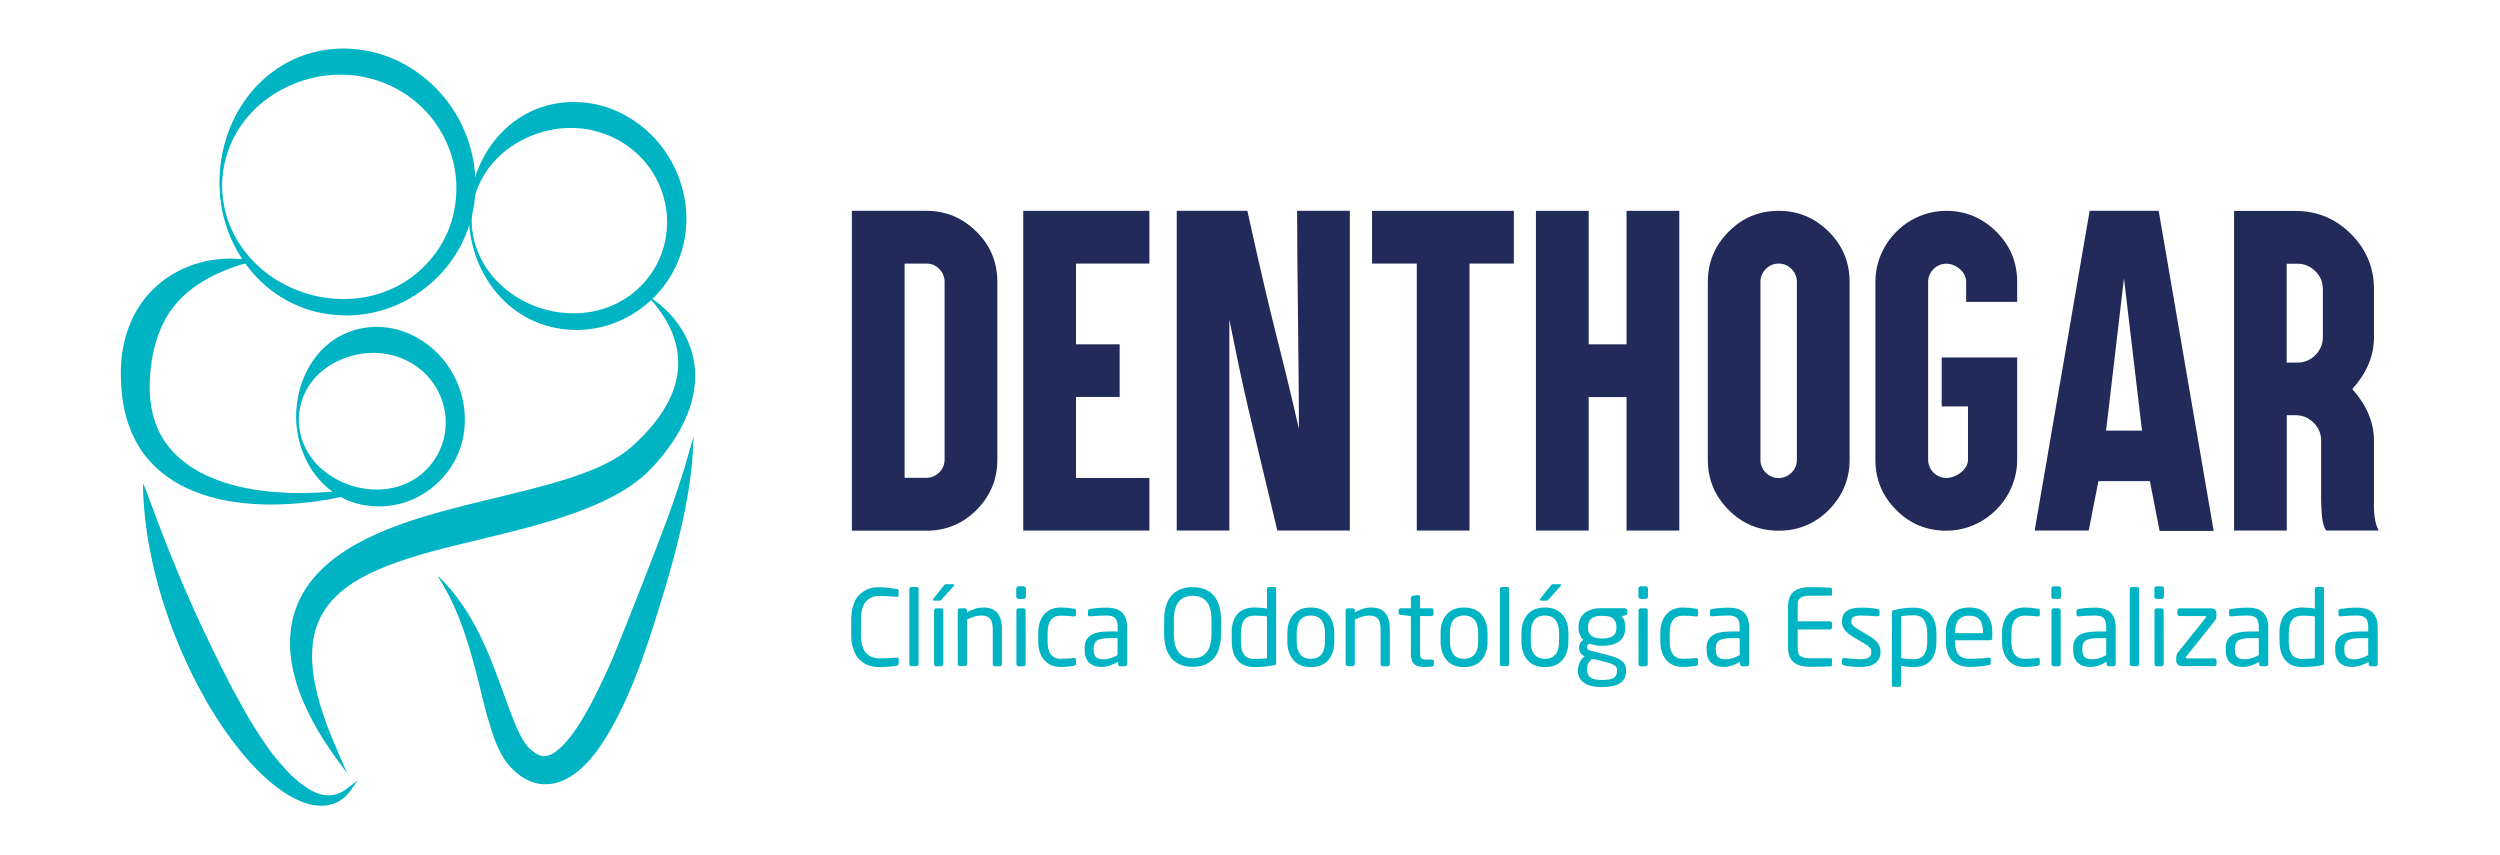 <?xml version="1.0" encoding="UTF-8"?> <!-- Generator: Adobe Illustrator 25.2.1, SVG Export Plug-In . SVG Version: 6.00 Build 0) --> <svg xmlns="http://www.w3.org/2000/svg" xmlns:xlink="http://www.w3.org/1999/xlink" version="1.1" id="Capa_1" x="0px" y="0px" viewBox="0 0 1900.8 650.3" style="enable-background:new 0 0 1900.8 650.3;" xml:space="preserve"> <style type="text/css"> .st0{fill:#00B4C4;} .st1{fill:#222A59;} </style> <g> <g> <path class="st0" d="M356.9,165.6c-0.1-10.4,1.5-20.8,5.1-30.7c1.8-5,3.9-9.8,6.6-14.4s5.8-9,9.3-13.1s7.5-7.8,11.8-11.2 c4.3-3.3,9-6.2,14-8.6c10-4.8,21.1-7.4,32.3-7.6c5.6-0.1,11.2,0.4,16.7,1.4s10.9,2.7,16.1,4.8c5.2,2.1,10.1,4.9,14.8,8 c4.6,3.2,8.9,6.8,12.8,10.8c7.7,8.1,13.8,17.7,17.8,28s6,21.4,5.8,32.4s-2.5,22-6.8,32c-4.3,10.1-10.7,19.2-18.5,26.8 s-17.1,13.5-27.2,17.5s-20.9,5.9-31.6,5.7c-5.4-0.1-10.7-0.8-15.9-1.9c-5.2-1.2-10.3-2.9-15.1-5.1c-9.7-4.4-18.4-10.7-25.5-18.4 C365.2,206.9,357.2,186.4,356.9,165.6z M358.3,165.6c-0.1,10.2,1.9,20.4,5.9,29.8c2,4.7,4.5,9.1,7.5,13.3c2.9,4.1,6.3,8,10,11.4 c7.4,6.9,16.1,12.2,25.4,15.6c4.6,1.8,9.5,3,14.3,3.8c4.9,0.8,9.8,1.2,14.7,1.1c9.8-0.2,19.5-2.3,28.4-6.2s17-9.6,23.7-16.6 s12-15.2,15.6-24.1c3.5-8.9,5.2-18.5,5.1-28.1c-0.1-4.8-0.6-9.5-1.7-14.2c-1-4.6-2.5-9.2-4.4-13.5c-3.8-8.6-9.4-16.5-16.2-22.9 c-3.4-3.3-7.1-6.1-11-8.7s-8.1-4.7-12.3-6.5c-4.3-1.8-8.8-3.1-13.3-4.1c-4.6-1-9.2-1.5-13.9-1.6c-9.4-0.2-18.8,1.2-27.8,4.3 c-4.5,1.6-8.9,3.5-13.1,5.9s-8.2,5.2-11.9,8.4c-3.7,3.2-7.2,6.8-10.2,10.7c-3,4-5.7,8.2-7.9,12.8 C360.8,145.3,358.5,155.5,358.3,165.6z"></path> <g> <path class="st0" d="M356.6,165.7c-0.1-10.9,1.5-21.8,5-32.1c3.5-10.3,8.8-20.2,16-28.7c3.6-4.2,7.6-8.1,12-11.5 c2.2-1.7,4.5-3.3,6.9-4.8c2.4-1.4,4.9-2.8,7.4-4c10.2-4.7,21.4-7.1,32.6-7.1c5.6,0.1,11.1,0.7,16.6,1.8 c5.5,1.2,10.7,2.9,15.8,5.2c5.1,2.2,9.9,5,14.4,8.1s8.7,6.7,12.6,10.6c15.4,15.6,24.8,36.9,25.9,59c0.5,11-1,22.2-4.8,32.7 c-3.7,10.5-9.7,20.3-17.2,28.5c-7.6,8.3-16.8,15-27,19.8c-5.1,2.4-10.5,4.2-15.9,5.5c-5.5,1.3-11.1,2-16.7,2.2 c-5.7,0.1-11.3-0.4-16.8-1.4s-11-2.6-16.1-4.8c-2.6-1.1-5.1-2.3-7.6-3.7c-2.4-1.4-4.8-2.9-7.1-4.5c-4.6-3.2-8.7-7-12.5-11 c-3.7-4.1-7.1-8.5-10-13.2s-5.3-9.6-7.3-14.7c-1.9-5.1-3.5-10.4-4.5-15.7C357.2,176.5,356.6,171.1,356.6,165.7z M357.2,165.6 c0.1,5.4,0.7,10.8,1.9,16c1.2,5.2,2.9,10.4,5.1,15.3c4.4,9.8,10.8,18.5,18.5,25.8c3.9,3.6,8.1,6.8,12.5,9.6 c2.2,1.4,4.5,2.7,6.9,3.8c2.3,1.2,4.7,2.2,7.2,3.2c4.9,1.8,9.9,3.3,15,4.1s10.4,1.2,15.5,1c5.2-0.2,10.4-0.8,15.5-2 s10-2.8,14.8-4.9c9.5-4.2,18.3-10.3,25.4-17.9c14.4-15.2,22.8-36,22.8-57.3c0-5.3-0.5-10.6-1.5-15.9c-0.5-2.6-1.1-5.2-1.9-7.8 c-0.8-2.6-1.7-5.1-2.7-7.6c-4.1-9.9-10.2-19-17.8-26.5c-3.8-3.7-8.1-7.1-12.5-9.9c-4.5-2.8-9.3-5.3-14.3-7.1 c-5-1.8-10.1-3.2-15.3-4c-5.2-0.8-10.5-1.1-15.7-1c-10.5,0.3-20.9,2.7-30.4,6.9c-2.4,1.1-4.7,2.2-7,3.5s-4.5,2.7-6.7,4.2 c-4.3,3-8.3,6.4-12,10.2c-3.7,3.8-7,7.9-10,12.4c-1.5,2.2-2.8,4.5-4.1,6.9c-1.2,2.4-2.3,4.8-3.4,7.3 C359.1,144,357,154.8,357.2,165.6z"></path> <path class="st0" d="M358.6,165.7c-0.2,9.7,1.8,19.4,5.8,28.2c1.9,4.4,4.4,8.6,7.2,12.4c2.8,3.9,6,7.4,9.5,10.6 c3.5,3.2,7.3,6.1,11.2,8.6c2,1.3,4,2.4,6.1,3.5s4.2,2.1,6.4,3c8.7,3.6,18,5.7,27.4,6.1c9.4,0.5,18.9-0.7,28-3.8 c4.5-1.5,8.9-3.5,13-5.9s8-5.3,11.5-8.5c7.1-6.5,12.8-14.4,16.7-23.2c3.9-8.8,5.8-18.4,5.8-27.9c0-19.1-8-37.6-21.4-50.6 c-3.4-3.3-7-6.2-10.9-8.8c-3.9-2.6-8-4.7-12.4-6.5c-4.3-1.8-8.7-3.1-13.3-4.1c-4.6-1-9.2-1.4-13.8-1.5c-4.7-0.1-9.3,0.2-14,1 c-4.6,0.8-9.1,1.9-13.6,3.5c-8.8,3.1-17.2,7.7-24.5,13.7c-3.6,3-7,6.4-10,10.1c-3,3.7-5.6,7.8-7.8,12.1 C361.1,146.3,358.8,156,358.6,165.7z M358,165.6c0.2-9.8,2.1-19.5,5.9-28.6c1.9-4.5,4.3-8.9,7-13c2.8-4.1,6-8,9.6-11.5 s7.5-6.7,11.7-9.4c2.1-1.3,4.3-2.6,6.5-3.8c2.3-1.1,4.6-2.1,6.9-3.1c4.7-1.9,9.6-3.2,14.6-4.1s10-1.3,15.1-1.3 c5,0,10.2,0.6,15.1,1.6s9.8,2.5,14.5,4.6c9.3,4,17.8,9.8,24.9,17s12.7,15.9,16.2,25.3c1.8,4.7,3.1,9.6,3.8,14.5 c0.7,5,1,10,0.7,14.9c-0.5,9.9-3.1,19.7-7.2,28.6c-4.2,8.9-10.1,17-17.2,23.8c-3.6,3.4-7.4,6.5-11.6,9.2c-4.1,2.7-8.5,5-13.1,6.9 s-9.4,3.3-14.3,4.3s-9.9,1.4-14.9,1.4c-5-0.1-10.1-0.6-15-1.7c-2.5-0.5-4.9-1.2-7.3-1.9c-2.4-0.8-4.7-1.7-7.1-2.7 c-2.3-1-4.6-2.1-6.7-3.4c-2.2-1.3-4.3-2.6-6.3-4.1c-4.1-2.9-7.9-6.2-11.3-9.9s-6.4-7.6-9-11.9c-2.6-4.2-4.7-8.7-6.4-13.3 C359.5,185.2,357.9,175.4,358,165.6z"></path> </g> </g> <g> <path class="st0" d="M225.5,318.1c-0.1-7.9,1.1-16,3.7-23.6c2.6-7.7,6.6-15,11.9-21.5c5.4-6.4,12.1-11.9,19.9-15.8 c7.7-3.8,16.4-6,25.2-6.2c8.8-0.2,17.6,1.4,25.8,4.8c4.1,1.7,7.9,3.8,11.6,6.3c3.6,2.5,7,5.4,10,8.5c6,6.4,10.7,13.9,13.8,22 c3.1,8.1,4.6,16.8,4.4,25.4s-2,17.1-5.4,25c-3.4,7.8-8.4,14.9-14.5,20.8s-13.4,10.5-21.2,13.5c-7.8,3-16.2,4.5-24.5,4.3 c-4.2-0.1-8.3-0.7-12.3-1.6s-7.9-2.3-11.7-4.1c-7.4-3.5-14.1-8.5-19.5-14.4C231.9,349.7,225.8,334,225.5,318.1z M226.9,318.1 c-0.1,7.8,1.4,15.6,4.5,22.7c1.5,3.6,3.5,7,5.7,10.1c2.3,3.1,4.9,6,7.7,8.6c5.7,5.1,12.3,9.1,19.4,11.6c3.5,1.3,7.2,2.2,10.8,2.8 c3.7,0.6,7.4,0.8,11.1,0.7c7.4-0.2,14.7-1.8,21.4-4.8c6.7-3,12.7-7.3,17.7-12.5s9-11.4,11.6-18.1s3.8-13.9,3.7-21 c-0.1-3.6-0.5-7.1-1.3-10.6s-1.9-6.8-3.4-10c-2.9-6.4-7.1-12.2-12.2-16.9c-10.1-9.6-23.6-15.1-37.5-15.5 c-6.9-0.2-13.9,0.8-20.7,2.9c-6.7,2.2-13.3,5.6-19,10.3c-5.7,4.7-10.7,10.6-14.1,17.5C228.9,302.7,227.1,310.4,226.9,318.1z"></path> <g> <path class="st0" d="M225.2,318.1c-0.1-8.4,1-16.9,3.6-25s6.5-15.9,12-22.7c2.7-3.4,5.8-6.5,9.2-9.2c1.7-1.4,3.5-2.6,5.3-3.8 c1.9-1.2,3.8-2.2,5.8-3.2c7.9-3.8,16.8-5.7,25.5-5.7c8.8,0.1,17.4,2,25.3,5.6c3.9,1.8,7.7,3.9,11.2,6.4c3.5,2.4,6.8,5.3,9.8,8.3 c6,6.1,10.8,13.3,14.3,21.1c3.5,7.8,5.6,16.2,6.1,24.9c0.5,8.6-0.5,17.4-3.3,25.7c-2.8,8.3-7.4,16-13.2,22.5 c-5.9,6.6-13,11.9-21,15.8c-4,1.9-8.2,3.4-12.5,4.4s-8.7,1.7-13.1,1.8c-2.2,0.1-4.5,0-6.6-0.1c-2.2-0.2-4.4-0.5-6.6-0.8 c-2.2-0.4-4.3-0.9-6.5-1.5c-2.1-0.6-4.2-1.4-6.2-2.2c-2-0.9-4-1.8-5.9-2.9s-3.8-2.3-5.5-3.6c-3.6-2.5-6.8-5.5-9.7-8.7 s-5.5-6.7-7.7-10.4c-2.2-3.7-4-7.6-5.5-11.6C226.9,335,225.3,326.6,225.2,318.1z M225.8,318.1c0.2,8.4,2.1,16.7,5.6,24.2 c3.5,7.6,8.5,14.3,14.5,19.8c12.1,11,28,17.1,44,16.3c4-0.2,8-0.7,11.8-1.6c3.9-0.9,7.7-2.3,11.3-3.9c7.3-3.3,14-8,19.4-13.9 c11-11.7,17.4-27.8,17.5-44.2c0-8.2-1.5-16.5-4.7-24.1c-3.2-7.7-7.9-14.7-13.8-20.5c-3-2.9-6.3-5.4-9.8-7.6s-7.2-4-11.1-5.4 c-7.7-2.8-15.9-3.9-24-3.6c-16.1,0.6-31.7,7.6-43,19.4c-5.7,5.9-10.3,12.9-13.4,20.6C227.2,301.3,225.6,309.8,225.8,318.1z"></path> <path class="st0" d="M227.2,318.1c-0.1,7.3,1.3,14.6,4.4,21.1c3,6.6,7.4,12.4,12.7,17.1c10.6,9.4,24.1,14.9,38.1,15.8 c7,0.4,14.1-0.2,20.9-2.4c3.4-1,6.7-2.5,9.8-4.2c3.1-1.8,6.1-3.8,8.7-6.2c5.4-4.8,9.7-10.7,12.7-17.3c3-6.5,4.4-13.7,4.4-20.8 c0-14.2-6-27.9-16-37.5c-5-4.8-10.9-8.6-17.3-11.2s-13.3-4-20.2-4.2c-6.9-0.2-13.9,0.9-20.5,3c-1.7,0.5-3.3,1.1-4.9,1.8 c-1.6,0.7-3.2,1.4-4.8,2.2c-3.1,1.6-6.1,3.5-8.9,5.7c-5.6,4.3-10.4,9.8-13.7,16.2C229.2,303.6,227.4,310.9,227.2,318.1z M226.6,318.1c0.1-7.4,1.6-14.7,4.5-21.6s7.1-13.2,12.6-18.5c2.7-2.6,5.7-5,9-7.1c1.6-1,3.3-2,5-2.8s3.5-1.6,5.3-2.3 c7.2-2.7,14.9-4.1,22.6-4s15.4,1.7,22.5,4.8c7.1,3.1,13.5,7.5,18.9,13s9.6,12.1,12.3,19.3c1.3,3.6,2.3,7.3,2.7,11.1 c0.5,3.8,0.6,7.6,0.3,11.3c-0.5,7.5-2.6,14.9-5.8,21.5c-3.3,6.7-7.8,12.7-13.2,17.8c-2.7,2.6-5.6,4.9-8.8,6.9 c-3.1,2.1-6.5,3.8-10,5.2c-3.5,1.4-7.1,2.5-10.9,3.2c-1.9,0.4-3.8,0.6-5.6,0.8c-1.9,0.2-3.8,0.3-5.7,0.2 c-3.8-0.1-7.6-0.5-11.4-1.3c-3.7-0.8-7.4-2-10.9-3.5c-7-3.1-13.3-7.7-18.4-13.3c-2.5-2.8-4.8-5.9-6.7-9.1s-3.5-6.6-4.7-10.1 C227.7,332.8,226.5,325.5,226.6,318.1z"></path> </g> </g> <g> <path class="st0" d="M167.2,139.9c-0.1-12.3,1.9-24.7,6.2-36.4c2.1-5.9,4.8-11.6,8-17s6.9-10.6,11.2-15.3c4.2-4.8,8.9-9.1,14.1-13 c5.2-3.8,10.7-7.2,16.6-10c11.8-5.5,24.8-8.5,37.9-8.7c6.6-0.1,13.1,0.5,19.6,1.7s12.8,3.2,18.9,5.7s11.9,5.7,17.3,9.4 c5.4,3.7,10.5,8,15,12.7c9.1,9.5,16.3,20.7,21.1,32.8c4.8,12.1,7.1,25.2,7,38.1c-0.2,12.9-2.9,25.9-8,37.7 c-5.1,11.9-12.5,22.7-21.7,31.6c-9.2,8.9-20.1,16-32,20.7c-11.8,4.7-24.6,7-37.3,6.8c-6.3-0.1-12.6-0.9-18.8-2.2 c-6.2-1.4-12.2-3.4-17.9-5.9c-11.5-5.1-21.8-12.6-30.3-21.6c-4.3-4.5-8.1-9.4-11.4-14.6c-3.3-5.2-6.1-10.7-8.4-16.4 C169.8,164.4,167.3,152.2,167.2,139.9z M168.6,139.9c-0.1,12.1,2.2,24.3,7,35.5c2.4,5.6,5.4,10.9,8.8,15.8 c3.5,5,7.5,9.5,11.8,13.7c8.8,8.2,19.1,14.7,30.2,18.9c5.5,2.1,11.3,3.7,17.1,4.7s11.7,1.5,17.6,1.3c11.8-0.2,23.4-2.7,34.1-7.4 c10.7-4.6,20.4-11.4,28.5-19.8c8.1-8.3,14.5-18.2,18.8-29c4.3-10.7,6.4-22.3,6.2-33.8c-0.1-5.8-0.7-11.5-1.9-17.1 c-1.2-5.6-3-11.1-5.3-16.3c-4.6-10.4-11.2-19.9-19.4-27.7c-4.1-3.9-8.5-7.5-13.2-10.5c-4.7-3.1-9.7-5.7-14.9-7.9 c-5.2-2.2-10.6-3.8-16.1-5s-11.1-1.8-16.8-1.9c-11.3-0.2-22.7,1.6-33.4,5.5c-5.4,1.9-10.7,4.3-15.6,7.3c-5,2.9-9.8,6.3-14.2,10.2 c-4.4,3.9-8.5,8.2-12,13c-3.6,4.8-6.7,9.9-9.2,15.3C171.5,115.7,168.7,127.7,168.6,139.9z"></path> <g> <path class="st0" d="M166.9,139.9c-0.1-6.4,0.4-12.8,1.4-19.1c1-6.3,2.6-12.6,4.7-18.7c4.2-12.1,10.7-23.6,19.2-33.5 c4.3-4.9,9-9.4,14.3-13.4c2.6-2,5.3-3.8,8.1-5.5s5.7-3.2,8.7-4.6c6-2.8,12.3-4.8,18.7-6.2s13-2,19.6-2c6.6,0.1,13.1,0.8,19.5,2.1 c6.4,1.4,12.6,3.4,18.6,6s11.6,5.8,16.9,9.5s10.3,7.9,14.8,12.5c9.1,9.2,16.4,20,21.5,31.9c1.3,3,2.4,6,3.4,9 c1,3.1,1.9,6.2,2.6,9.3c1.5,6.3,2.3,12.7,2.6,19.2c0.5,13-1.4,26.1-5.9,38.4c-4.5,12.3-11.5,23.7-20.4,33.3 c-9,9.6-19.8,17.5-31.8,23c-6,2.8-12.3,4.9-18.7,6.3c-6.4,1.5-13,2.3-19.6,2.4c-6.6,0.1-13.2-0.5-19.7-1.6 c-6.5-1.2-12.9-3.1-18.9-5.7c-3-1.3-6-2.7-8.9-4.3s-5.7-3.4-8.3-5.2c-5.4-3.7-10.3-8.1-14.8-12.9c-8.9-9.5-15.8-20.8-20.5-32.8 c-2.3-6-4.1-12.2-5.3-18.5C167.6,152.7,166.9,146.3,166.9,139.9z M167.5,139.8c0.1,6.4,0.8,12.7,2.2,18.9s3.3,12.3,6,18 c1.3,2.9,2.7,5.7,4.3,8.5c1.6,2.7,3.3,5.4,5.1,7.9c3.7,5.1,7.8,9.9,12.4,14.2c4.5,4.3,9.5,8.1,14.8,11.4c2.6,1.7,5.3,3.2,8.1,4.6 c2.8,1.4,5.6,2.7,8.5,3.8c5.8,2.2,11.7,3.9,17.8,5c6.1,1,12.3,1.5,18.4,1.3c6.2-0.2,12.3-0.9,18.3-2.3c6-1.4,11.9-3.3,17.6-5.8 c11.3-5,21.7-12.2,30.2-21.1c8.6-9,15.4-19.6,20-31.2c4.6-11.6,7.1-24,7.1-36.6c0-6.3-0.6-12.6-1.8-18.8 c-0.6-3.1-1.3-6.2-2.2-9.2c-0.9-3-2-6-3.2-8.9c-4.8-11.7-12-22.4-21-31.3c-4.5-4.4-9.5-8.4-14.8-11.8c-5.3-3.4-11-6.2-16.8-8.4 c-5.9-2.2-11.9-3.9-18.1-4.9s-12.4-1.4-18.6-1.3c-6.2,0.1-12.4,1-18.4,2.3c-6.1,1.3-12,3.3-17.6,5.8c-2.8,1.2-5.6,2.6-8.3,4.2 c-2.7,1.5-5.4,3.2-7.9,4.9c-5.1,3.6-9.9,7.6-14.3,12.1c-4.4,4.5-8.3,9.4-11.8,14.7c-1.7,2.6-3.4,5.3-4.8,8.1 c-1.5,2.8-2.8,5.7-4,8.6c-2.4,5.9-4.2,12-5.4,18.2C168,127.1,167.5,133.5,167.5,139.8z"></path> <path class="st0" d="M168.9,139.9c-0.2,11.6,2.2,23.3,6.9,33.9c2.3,5.3,5.2,10.3,8.6,15c3.3,4.7,7.2,9,11.3,12.9 s8.7,7.4,13.5,10.5c2.4,1.5,4.9,3,7.4,4.2c2.5,1.3,5.1,2.5,7.7,3.6c10.4,4.4,21.7,6.8,33,7.3c11.3,0.5,22.8-1.1,33.6-4.9 c5.4-1.9,10.6-4.3,15.6-7.3c4.9-3,9.6-6.4,13.8-10.4c8.5-7.9,15.3-17.5,19.9-28c1.1-2.6,2.2-5.3,3-8.1c0.9-2.7,1.6-5.5,2.1-8.4 c1.1-5.6,1.7-11.4,1.7-17.1c0-5.7-0.6-11.4-1.7-17c-1.1-5.6-2.8-11-5.1-16.2c-4.4-10.4-10.9-20-19-27.9c-4-4-8.4-7.5-13.2-10.6 c-4.7-3.1-9.7-5.7-14.9-7.9c-5.2-2.1-10.6-3.8-16.1-4.9c-5.5-1.2-11.1-1.7-16.7-1.8c-22.6-0.4-45.1,7.7-62.5,22.5 c-4.3,3.7-8.3,7.9-11.8,12.4s-6.6,9.4-9.1,14.6s-4.4,10.7-5.8,16.3C169.7,128.2,169,134,168.9,139.9z M168.3,139.8 c0-5.9,0.7-11.7,1.9-17.4c1.1-5.8,2.9-11.4,5.2-16.8c2.3-5.4,5.1-10.7,8.4-15.6c3.3-4.9,7.2-9.5,11.4-13.7c4.3-4.2,8.9-8,14-11.2 c2.5-1.6,5.1-3.2,7.8-4.5c2.7-1.4,5.4-2.6,8.2-3.7c11.2-4.4,23.3-6.6,35.3-6.6c6,0,12.1,0.7,18,1.9s11.7,3,17.3,5.4 c5.5,2.4,10.9,5.3,15.8,8.7c5,3.4,9.6,7.3,13.8,11.6c8.5,8.6,15.2,18.9,19.5,30.1c2.1,5.6,3.7,11.4,4.6,17.3 c0.9,5.9,1.3,11.9,1,17.8c-0.3,5.9-1.1,11.8-2.5,17.6c-0.7,2.9-1.6,5.7-2.5,8.5c-1,2.8-2.1,5.5-3.3,8.2 c-4.9,10.7-11.9,20.5-20.4,28.6c-4.2,4.1-8.9,7.8-13.8,11c-4.9,3.3-10.2,6-15.7,8.3s-11.2,4-17.1,5.1s-11.9,1.7-17.8,1.7 c-6-0.1-12-0.7-17.9-1.9s-11.7-3-17.1-5.4c-2.8-1.2-5.4-2.5-8.1-4c-2.6-1.5-5.1-3.1-7.6-4.8c-4.9-3.4-9.4-7.4-13.5-11.7 c-4.1-4.4-7.7-9.1-10.8-14.1s-5.7-10.4-7.8-15.9C170.2,163.3,168.2,151.6,168.3,139.8z"></path> </g> </g> <g> <path class="st0" d="M492.5,225.4c2.4,1.5,4.8,3.2,7,5s4.4,3.7,6.4,5.8c4.1,4.1,7.7,8.7,10.8,13.7c6.3,10,9.9,22,10,34.3 c0,3.1-0.2,6.1-0.6,9.2c-0.4,3-1,6.1-1.7,9c-0.8,3-1.7,5.9-2.7,8.7c-1.1,2.8-2.3,5.6-3.6,8.4c-2.7,5.4-5.7,10.7-9.1,15.6 s-7.1,9.6-11,14.1c-2,2.2-3.9,4.4-6.2,6.7c-2.2,2.2-4.6,4.3-7,6.2c-4.8,3.9-9.9,7.3-15.2,10.3c-5.2,3-10.6,5.7-16,8.1 s-10.9,4.5-16.4,6.6c-5.5,2-11,3.9-16.5,5.6s-11,3.3-16.6,4.8c-11,3.1-22.1,5.8-33,8.6c-10.9,2.8-21.9,5.4-32.6,8.4 c-10.7,2.9-21.4,5.9-31.7,9.6c-10.3,3.5-20.3,7.6-29.6,12.6c-4.6,2.5-9.1,5.2-13.2,8.2c-4.2,3-8,6.3-11.4,10 c-1.7,1.8-3.3,3.8-4.7,5.8c-1.5,2-2.8,4.1-4,6.2c-1.2,2.2-2.2,4.4-3.2,6.7c-0.9,2.3-1.6,4.7-2.3,7.2c-1.3,4.9-1.9,10.1-2.1,15.3 c-0.2,5.3,0.1,10.6,0.8,16c1.3,10.8,4.1,21.6,7.6,32.2c1.7,5.3,3.7,10.6,5.7,15.9c2,5.3,4.3,10.5,6.5,15.7 c-6.6-9.3-12.7-18.9-18-29.2c-2.6-5.1-5-10.4-7.2-15.8c-2.1-5.4-4-11-5.4-16.7c-1.5-5.7-2.5-11.7-3-17.7 c-0.4-6.1-0.3-12.3,0.6-18.5c1.8-12.4,7.3-24.6,15.3-34.5c4-4.9,8.4-9.4,13.2-13.3s9.8-7.4,15-10.5c5.2-3.1,10.5-5.9,15.9-8.4 s10.8-4.8,16.3-6.9c11-4.1,22-7.6,33.1-10.8c5.5-1.6,11.1-3,16.6-4.5c5.5-1.4,11-2.9,16.5-4.2c22-5.4,43.8-10.5,64.7-17.1 c5.2-1.7,10.3-3.5,15.4-5.4c5-1.9,9.9-4.1,14.7-6.4c4.7-2.4,9.3-5,13.5-7.9c2.1-1.5,4.1-3,6-4.6c1-0.8,1.8-1.6,2.8-2.6 c1-0.9,2-1.8,2.9-2.8c3.9-3.8,7.5-7.7,10.9-11.9c3.4-4.1,6.5-8.4,9.2-12.9s5.1-9.2,6.9-14.1s3-10,3.6-15.2s0.4-10.5-0.4-15.7 c-0.8-5.2-2.4-10.4-4.5-15.4c-2.2-5-4.9-9.8-8.1-14.4C500.3,233.6,496.7,229.3,492.5,225.4z"></path> <path class="st0" d="M492.3,225.2c0.1,0,0.2,0,0.4,0c0.2,0,0.3,0.1,0.4,0.2l0.5,0.3l0.9,0.6c0.6,0.4,1.2,0.8,1.8,1.2 c1.2,0.8,2.3,1.6,3.5,2.5c2.2,1.7,4.4,3.6,6.5,5.6c4.1,4,7.8,8.4,11,13.2c6.3,9.5,10.3,20.8,11.1,32.4c0.4,5.8,0,11.6-1,17.3 c-0.3,1.4-0.6,2.8-0.9,4.2c-0.3,1.4-0.7,2.8-1.1,4.2c-0.4,1.4-0.8,2.8-1.3,4.1c-0.5,1.4-1,2.7-1.5,4.1c-2.2,5.4-4.8,10.5-7.7,15.4 c-2.9,5-6.3,9.6-9.8,14.2c-1.8,2.3-3.6,4.5-5.5,6.6s-3.8,4.3-5.9,6.4c-4.1,4.1-8.6,7.8-13.4,11.1c-4.7,3.3-9.7,6.3-14.8,8.9 c-5.1,2.7-10.3,5.1-15.6,7.3c-2.6,1.1-5.3,2.2-8,3.2c-1.3,0.5-2.7,1-4,1.5l-4.1,1.4l-8.1,2.7l-4.1,1.4l-4.1,1.2l-8.2,2.4l-4.1,1.2 c-1.4,0.4-2.7,0.7-4.1,1.1l-16.5,4.2c-11,2.8-22,5.4-33,8.1l-8.2,2c-2.7,0.7-5.5,1.3-8.2,2.1c-5.5,1.4-10.9,2.9-16.3,4.5 c-10.8,3.2-21.5,6.8-31.8,11.3s-20.2,10-28.6,17.3s-15.1,16.7-18.3,27.4c-1.7,5.3-2.5,10.9-2.8,16.5s0,11.2,0.7,16.8 s1.8,11.1,3.1,16.5c1.4,5.5,3,10.8,4.8,16.2c1.8,5.3,3.8,10.6,5.9,15.8l6.6,15.6L264,588l-8.4-11.5c-6.7-9.2-13-18.8-18.3-29 c-2.7-5.1-5.1-10.3-7.4-15.6c-2.2-5.3-4.1-10.8-5.6-16.4c-1.5-5.6-2.7-11.3-3.3-17.1c-0.6-5.8-0.7-11.7-0.1-17.5 c0.3-2.9,0.7-5.8,1.3-8.7c0.6-2.9,1.4-5.7,2.4-8.5c1.9-5.6,4.5-10.9,7.7-15.9c1.6-2.5,3.3-4.9,5.2-7.2c1.8-2.3,3.8-4.5,5.9-6.5 c4.1-4.2,8.6-8,13.3-11.4c4.7-3.4,9.6-6.5,14.7-9.3s10.2-5.3,15.5-7.7c21.1-9.4,43.2-15.4,65.2-21.1c22.1-5.6,44.2-10.5,66-16.6 c5.4-1.5,10.9-3.1,16.2-4.9c5.3-1.8,10.6-3.7,15.8-5.8c5.2-2.1,10.2-4.5,15.1-7.2c2.4-1.3,4.8-2.8,7.1-4.3 c2.3-1.5,4.5-3.2,6.6-4.9c8.4-7.4,16.2-15.5,22.6-24.6s11.4-19.3,13.3-30.2c1-5.4,1.1-11,0.5-16.6c-0.6-5.5-2.1-11-4.1-16.2 c-2.1-5.2-4.8-10.2-7.9-14.8c-1.6-2.3-3.2-4.6-5-6.8c-0.9-1.1-1.8-2.2-2.8-3.2c-0.5-0.5-1-1-1.5-1.5l-0.7-0.8 c-0.2-0.2-0.3-0.4-0.5-0.6C492.5,225.6,492.4,225.4,492.3,225.2z M492.8,225.6c0.2,0.1,0.3,0.1,0.5,0.2c0.1,0,0.2,0.1,0.3,0.2 l0.8,0.7c0.5,0.5,1,1,1.5,1.5c1,1,2,2,2.9,3.1c1.9,2.1,3.7,4.3,5.4,6.7c3.4,4.6,6.3,9.6,8.6,14.8c2.3,5.3,4,10.8,4.9,16.6 c0.9,5.7,0.9,11.6,0,17.4c-0.9,5.7-2.5,11.4-4.7,16.7c-2.3,5.3-5.1,10.4-8.3,15.3c-6.4,9.6-14.2,18.2-22.7,26 c-2.2,2-4.5,3.8-6.9,5.4c-2.4,1.7-4.9,3.2-7.4,4.7c-5,2.9-10.2,5.5-15.5,7.7c-5.3,2.3-10.7,4.3-16.1,6.2 c-5.4,1.9-10.9,3.6-16.4,5.2c-21.9,6.5-44.1,11.4-66,17.2c-5.5,1.4-10.9,2.9-16.4,4.4c-5.5,1.4-10.9,3.1-16.2,4.7 c-5.4,1.7-10.7,3.5-16,5.4s-10.5,4-15.6,6.2s-10.2,4.6-15.1,7.3c-4.9,2.7-9.6,5.6-14.1,8.8c-4.5,3.2-8.8,6.7-12.7,10.6 c-1.9,1.9-3.8,4-5.6,6.1c-1.7,2.1-3.4,4.3-4.9,6.6c-6,9.1-9.8,19.7-10.9,30.6c-0.6,5.4-0.6,11-0.1,16.5s1.5,11,2.9,16.4 c1.4,5.4,3.1,10.7,5.1,15.9s4.3,10.4,6.8,15.4c5,10.1,10.9,19.7,17.4,29l-2.9,1.6l-6.3-15.8c-2-5.3-3.9-10.7-5.6-16.1 c-1.7-5.4-3.2-10.9-4.5-16.4s-2.3-11.2-3-16.8c-0.7-5.7-0.9-11.4-0.6-17.1c0.3-5.7,1.2-11.4,3-16.9c0.8-2.7,1.9-5.4,3.1-8 c1.2-2.6,2.6-5.1,4.3-7.5c1.6-2.4,3.4-4.6,5.3-6.8c1.9-2.2,4-4.2,6.1-6.1c4.3-3.8,8.9-7.1,13.8-10.1s10-5.6,15.1-8 c10.3-4.9,21-8.7,31.8-12.2c5.4-1.7,10.8-3.4,16.3-4.9c2.7-0.8,5.4-1.5,8.2-2.3l8.2-2.2l32.7-8.9l16.4-4.4 c1.4-0.4,2.7-0.7,4.1-1.1l4.1-1.2l8.1-2.4l4.1-1.2l4-1.4l8-2.7c5.3-1.7,10.6-3.7,15.8-5.8c5.2-2.1,10.2-4.5,15.2-7 c5-2.6,9.7-5.3,14.3-8.5c4.5-3.1,8.9-6.6,12.8-10.4c2-1.9,3.8-3.9,5.7-6c1.9-2.1,3.7-4.2,5.4-6.4c3.5-4.3,6.8-8.8,9.7-13.5 s5.6-9.6,7.8-14.7c0.5-1.3,1.1-2.6,1.5-3.8c0.5-1.3,0.9-2.6,1.3-3.9c0.4-1.3,0.8-2.7,1.2-4c0.3-1.3,0.7-2.7,0.9-4 c1.2-5.4,1.6-10.9,1.4-16.4c-0.4-11-3.8-22-9.6-31.5c-2.9-4.8-6.3-9.2-10.2-13.3c-2-2-4-3.9-6.1-5.8c-1.1-0.9-2.2-1.8-3.3-2.6 c-0.6-0.4-1.1-0.8-1.7-1.2l-0.9-0.6l-0.4-0.3c0,0,0,0,0-0.1C492.8,225.8,492.8,225.7,492.8,225.6z"></path> </g> <g> <path class="st0" d="M188.3,199.6c-7.1,1.5-14,3.7-20.6,6.3s-12.8,5.7-18.5,9.4c-11.4,7.4-20.6,17.1-26.6,28.5 c-6,11.4-9.3,24.4-10.8,37.9c-0.3,3.4-0.6,6.8-0.7,10.3c-0.1,3.4,0,6.8,0.3,10.2c0.5,6.7,1.9,13.3,4.1,19.6 c2.2,6.2,5.4,12.1,9.4,17.4c4,5.3,8.9,10,14.4,14c11,8.1,24.2,13.4,37.9,16.8c13.8,3.5,28.1,5.1,42.6,5.6 c7.2,0.3,14.5,0.2,21.7-0.1c7.2-0.3,14.5-0.8,21.7-1.8l0.3,1.7c-14.4,3.2-29,4.9-43.7,5.6c-14.7,0.6-29.6,0-44.4-2.6 c-7.4-1.3-14.7-3.2-21.9-5.7c-7.2-2.6-14.2-5.8-20.8-10.1c-6.6-4.2-12.6-9.4-17.8-15.5c-5.2-6.1-9.3-13-12.4-20.4 c-3.1-7.3-5.1-15.1-6.3-22.8c-0.6-3.9-1-7.8-1.2-11.7c-0.2-3.9-0.3-7.7-0.2-11.6c0.1-3.9,0.4-7.8,0.9-11.7 c0.5-3.9,1.3-7.8,2.2-11.7c2-7.7,5.1-15.3,9.4-22.3c2.1-3.5,4.6-6.8,7.2-9.9c2.6-3.1,5.6-5.9,8.6-8.6c6.2-5.2,13.1-9.4,20.3-12.4 c7.2-3.1,14.7-5.1,22.3-6.2c3.8-0.5,7.6-0.8,11.3-0.9c1.9,0,3.8,0,5.6,0.1c1.9,0.1,3.7,0.3,5.6,0.6L188.3,199.6L188.3,199.6z"></path> <path class="st0" d="M188.5,199.8c-0.4,0.2-0.9,0.3-1.4,0.4l-1.3,0.3l-2.5,0.7c-1.6,0.5-3.3,1-4.9,1.6c-3.2,1.1-6.4,2.3-9.6,3.7 c-6.3,2.7-12.3,5.8-18,9.6c-11.3,7.4-20.8,17.5-26.6,29.5c-6,12-8.9,25.4-10,38.8s-0.1,27,4.8,39.3c2.4,6.2,5.8,11.9,10.1,17 c4.2,5.1,9.3,9.6,14.8,13.4s11.6,6.9,17.9,9.5c6.3,2.6,12.8,4.6,19.4,6.2c13.3,3.2,27,4.6,40.7,5c6.9,0.2,13.7,0.1,20.6-0.3 c3.4-0.2,6.8-0.4,10.3-0.7c3.4-0.3,6.8-0.7,10.2-1.2l1.2-0.2l0.3,1.2l0.4,1.7l0.3,1.2l-1.3,0.3c-15.2,3.6-30.6,5.7-46.2,6.5 s-31.3,0.1-46.8-2.9c-7.7-1.5-15.4-3.7-22.7-6.6c-7.4-2.9-14.5-6.6-21-11.3c-6.5-4.7-12.4-10.3-17.3-16.7 c-4.9-6.4-8.7-13.6-11.5-21.1s-4.5-15.3-5.5-23.2c-0.5-3.9-0.8-7.9-0.9-11.8c-0.1-2-0.1-3.9-0.1-5.9v-3c0-1,0.1-2,0.1-3 c0.3-4,0.6-7.9,1.3-11.8c0.7-3.9,1.5-7.8,2.7-11.6c2.3-7.6,5.6-15,10-21.7c2.2-3.4,4.6-6.5,7.3-9.5c2.7-3,5.6-5.7,8.6-8.2 c6.2-5,13.1-9.1,20.4-12c3.6-1.5,7.4-2.7,11.2-3.7s7.7-1.7,11.6-2.1c3.9-0.4,7.8-0.7,11.7-0.6c2,0.1,3.9,0.2,5.8,0.3 c1.9,0.2,3.9,0.4,5.8,0.8l0.3,0.1v0.3C188.6,198.5,188.6,199.2,188.5,199.8z M188,199.4c-0.1-0.6-0.1-1.1-0.1-1.6l0.3,0.4 c-1.9-0.3-3.8-0.3-5.7-0.4l-5.8,0.1c-3.8,0.2-7.6,0.6-11.4,1.3c-7.5,1.3-14.9,3.6-21.8,6.8c-6.9,3.2-13.3,7.3-19,12.2 c-2.8,2.5-5.5,5.2-7.9,8c-2.4,2.9-4.6,5.9-6.6,9.1c-3.9,6.4-6.8,13.3-8.9,20.6c-1,3.6-1.7,7.3-2.3,11c-0.5,3.7-0.8,7.5-1,11.2 c0,0.9-0.1,1.9-0.1,2.8v2.8c0,1.9,0.1,3.8,0.1,5.7c0.2,3.8,0.5,7.5,1,11.3c1,7.4,2.8,14.8,5.3,21.8c5.1,14,14.3,26.3,26.3,35.2 c6,4.4,12.6,8,19.6,10.9s14.3,5,21.7,6.6s15,2.6,22.6,3.3c7.6,0.7,15.3,0.8,22.9,0.7c15.3-0.3,30.7-1.8,45.8-4.8l-1,1.5l-0.3-1.7 l1.4,1c-3.4,0.4-6.9,0.7-10.3,0.9c-3.4,0.3-6.9,0.4-10.3,0.5c-6.9,0.2-13.8,0.3-20.7,0.1c-13.8-0.4-27.6-1.7-41.2-4.6 c-13.5-2.8-27-7.2-39-14.7c-6-3.7-11.5-8.2-16.3-13.6c-4.8-5.3-8.6-11.5-11.3-18.1c-2.8-6.6-4.4-13.6-5.2-20.7 c-0.8-7-0.6-14.2,0-21.1c1.3-13.9,4.7-27.9,11.2-40.4c3.3-6.3,7.5-12.1,12.5-17.1c4.9-5.1,10.6-9.4,16.5-13 c6-3.6,12.4-6.5,18.9-8.8c3.3-1.2,6.6-2.2,9.9-3.1c1.7-0.5,3.4-0.9,5-1.2l2.5-0.5l1.3-0.2C187.3,199.5,187.6,199.5,188,199.4z"></path> </g> <g> <path class="st0" d="M333.3,438.6c3.3,3.3,6.4,6.9,9.4,10.5c2.9,3.7,5.7,7.6,8.3,11.5c5.2,7.9,9.6,16.3,13.6,24.9 c7.9,17.2,13.8,35.1,19.9,52.5c1.5,4.3,3.1,8.6,4.8,12.7c1.7,4.1,3.5,8.1,5.6,11.8c1,1.8,2.1,3.5,3.3,5.1c0.6,0.8,1.2,1.5,1.8,2.2 c0.3,0.3,0.6,0.7,0.9,1s0.6,0.6,1,0.9c2.9,2.7,5.9,4.6,8.8,5.3c2.9,0.8,5.6,0.5,8.6-0.7s6.2-3.5,9.1-6.3s5.7-6,8.3-9.5 c2.6-3.5,5-7.1,7.4-10.9c4.6-7.6,8.8-15.6,12.7-23.9c3.9-8.2,7.5-16.6,11-25.1c3.4-8.5,6.8-17.1,10-25.7c1.6-4.3,3.2-8.7,4.9-13.1 l5-13c6.7-17.3,13.4-34.6,19.8-52s12.5-34.9,17.8-52.8c-0.6,9.3-1.9,18.6-3.5,27.8c-1.6,9.2-3.6,18.4-5.8,27.5 c-4.4,18.2-9.6,36.2-15.1,53.9l-4.2,13.3l-2.1,6.6l-2.2,6.6c-3,8.9-6.1,17.8-9.5,26.6c-3.4,8.8-7,17.5-11,26.2 c-4,8.6-8.4,17.2-13.5,25.5c-2.6,4.1-5.3,8.2-8.3,12.2s-6.4,7.8-10.4,11.4c-3.9,3.6-8.5,7-14.3,9.2c-2.9,1.1-6,1.9-9.3,2.1 c-3.3,0.2-6.7-0.2-9.7-1.2c-3.1-1-5.9-2.4-8.3-4c-2.5-1.6-4.6-3.4-6.6-5.4c-0.5-0.5-1-1-1.5-1.5s-0.9-1.1-1.4-1.6 c-0.9-1.1-1.7-2.2-2.5-3.3c-1.5-2.3-2.8-4.5-4-6.8c-2.3-4.6-4.1-9.1-5.7-13.7c-1.6-4.6-2.9-9.1-4.2-13.6c-1.3-4.5-2.5-9-3.7-13.5 l-3.6-13.4c-2.4-8.9-4.9-17.7-7.8-26.5C351.2,471.1,343.8,454.1,333.3,438.6z"></path> <path class="st0" d="M333.1,438.4l0.5,0.2c0.2,0.1,0.4,0.2,0.5,0.4l0.6,0.6l1.2,1.2c0.8,0.8,1.6,1.6,2.3,2.4c1.5,1.6,3,3.3,4.5,5 c2.9,3.4,5.6,7,8.2,10.7c5.1,7.4,9.7,15.2,13.6,23.2c8.1,16.1,14,33.1,20.1,49.8c0.8,2.1,1.5,4.2,2.3,6.3l2.4,6.2 c0.8,2.1,1.6,4.1,2.4,6.2c0.9,2,1.8,4,2.7,6c1,2,2,3.9,3.1,5.7c0.5,0.9,1.1,1.8,1.7,2.7c0.3,0.4,0.6,0.9,0.9,1.3l1,1.2 c0.3,0.4,0.6,0.8,1,1.1l0.5,0.5l0.6,0.5c0.8,0.7,1.6,1.4,2.4,2c1.6,1.2,3.3,2.2,5.1,2.8c1.7,0.6,3.4,0.7,5.2,0.3 c1.8-0.4,3.6-1.2,5.3-2.3c3.4-2.2,6.5-5.2,9.3-8.4c5.7-6.5,10.4-13.9,14.8-21.6c2.2-3.8,4.3-7.7,6.3-11.7c2-3.9,4-7.9,5.9-11.9 s3.8-8.1,5.6-12.1l2.7-6.1l2.5-6.2l5-12.4c1.7-4.1,3.4-8.2,5-12.4l9.8-24.9c3.3-8.3,6.5-16.6,9.7-25c3.2-8.3,6.4-16.7,9.5-25 c6.1-16.8,11.8-33.7,16.6-50.8l3.5-12.5l-0.7,13c-0.5,9.8-1.8,19.5-3.3,29.1c-1.6,9.6-3.5,19.2-5.7,28.7 c-4.4,19-9.7,37.8-15.5,56.4c-5.7,18.6-11.6,37.2-18.8,55.4c-3.6,9.1-7.4,18.1-11.8,26.9c-4.3,8.8-9.1,17.5-14.7,25.7 s-12.1,16-20.5,22.1c-4.2,3-9,5.4-14.1,6.7c-2.6,0.6-5.4,0.9-8,0.9c-2.7,0-5.4-0.4-8-1.2c-5.1-1.5-9.8-4.2-13.7-7.6 c-2-1.7-3.8-3.4-5.5-5.4l-0.6-0.7l-0.6-0.8l-1.2-1.6c-0.8-1-1.5-2.1-2.1-3.2c-5.3-8.7-8.3-18.2-11-27.6l-1.1-3.5 c-0.4-1.2-0.7-2.3-1-3.5l-1.8-7.1l-3.5-14.2c-2.3-9.4-4.8-18.8-7.6-28.1c-2.8-9.2-6-18.4-9.8-27.3c-1.9-4.4-4-8.8-6.2-13.1 c-1.1-2.1-2.3-4.3-3.5-6.4l-1.9-3.1c-0.3-0.5-0.7-1.2-1-1.8C333.6,439.5,333.4,438.9,333.1,438.4z M333.5,438.9 c0.4,0.5,0.8,0.9,1.2,1.3c0.4,0.4,0.7,0.8,1,1.3l2,3c1.3,2,2.6,4.1,3.8,6.2c2.5,4.2,4.8,8.5,6.9,12.9s4.1,8.9,5.9,13.4 s3.5,9.1,5.1,13.7c6.3,18.5,10.9,37.5,16.7,55.9c1.5,4.6,2.9,9.2,4.7,13.6c1.8,4.4,3.9,8.7,6.3,12.6c0.6,1,1.3,1.9,2,2.8l1,1.4 l0.5,0.7l0.6,0.6c1.5,1.7,3.2,3.3,4.9,4.7c3.5,2.9,7.5,5.1,11.7,6.2c4.1,1.1,8.7,1.2,12.9,0.1c4.2-1.1,8.3-3.2,12-5.8 c3.7-2.7,7.1-5.9,10.2-9.4s5.9-7.3,8.6-11.2c5.4-7.9,10.1-16.2,14.3-24.8c2.1-4.3,4.2-8.7,6.2-13.1c2-4.4,3.9-8.8,5.7-13.3 c7.3-17.9,13.4-36.3,19.3-54.8c6-18.5,11.6-37,16.5-55.8c2.4-9.4,4.7-18.8,6.5-28.3s3.3-19.1,4-28.7l2.8,0.5 c-5.3,17.1-11.3,33.9-17.5,50.7l-9.5,25c-3.2,8.4-6.3,16.7-9.4,25.1s-6.2,16.7-9.2,25.2c-1.5,4.2-3,8.4-4.6,12.6l-4.7,12.6 l-2.3,6.3l-2.5,6.2c-1.7,4.2-3.4,8.3-5.2,12.4c-1.8,4.1-3.6,8.2-5.6,12.3c-2,4-4.1,8-6.2,12c-4.3,7.9-9.2,15.7-15.3,22.6 c-3,3.5-6.4,6.8-10.6,9.4c-2.1,1.3-4.4,2.4-7,2.9c-2.6,0.6-5.5,0.4-8-0.5s-4.6-2.2-6.6-3.7c-1-0.8-1.9-1.5-2.7-2.3 c-0.8-0.8-1.7-1.7-2.5-2.7l-1.2-1.4c-0.4-0.5-0.7-1-1-1.5c-0.7-1-1.3-2-1.9-3c-1.2-2-2.2-4.1-3.2-6.1c-1-2.1-1.9-4.2-2.7-6.2 c-0.8-2.1-1.6-4.2-2.4-6.3l-2.3-6.3c-0.8-2.1-1.5-4.2-2.2-6.3c-5.7-16.9-11.2-33.9-18.6-50c-3.7-8.1-7.7-16-12.5-23.5 c-2.4-3.8-4.9-7.4-7.6-10.9c-1.4-1.7-2.7-3.5-4.2-5.2c-0.7-0.9-1.4-1.7-2.2-2.5l-1.1-1.2l-0.6-0.6c-0.1-0.1-0.1-0.1-0.1-0.2 C333.6,439.1,333.5,439,333.5,438.9z"></path> </g> <g> <path class="st0" d="M108.9,368.1c7.9,24.7,16.3,48.6,25.8,72.2c9.5,23.5,20,46.6,31.6,69c2.9,5.6,5.9,11.2,9,16.6 c3,5.5,6.2,10.9,9.5,16.3c6.5,10.7,13.4,21.2,21,31c0.9,1.2,1.9,2.4,2.9,3.6c1,1.2,2,2.4,3,3.6c2,2.4,4.1,4.6,6.2,6.9 c2.1,2.2,4.3,4.4,6.6,6.3c1.1,1,2.3,2,3.5,2.9s2.4,1.8,3.6,2.7c2.5,1.7,5,3.2,7.7,4.4s5.5,2,8.4,2.3s5.9,0.1,8.8-0.9 c2.9-0.9,5.7-2.4,8.3-4.4c-1.9,2.6-4.4,4.9-7.3,6.7c-2.9,1.7-6.3,2.9-9.8,3.2c-3.5,0.4-7.1,0-10.5-0.7c-3.4-0.8-6.7-2-9.8-3.5 c-6.2-2.9-11.8-6.8-17.1-11c-2.6-2.1-5.1-4.3-7.5-6.6c-1.2-1.1-2.4-2.3-3.6-3.5c-1.2-1.2-2.3-2.4-3.5-3.6 c-1.1-1.2-2.3-2.4-3.4-3.7c-1.1-1.2-2.2-2.5-3.3-3.7s-2.1-2.5-3.2-3.8c-1.1-1.3-2.1-2.6-3.1-3.9c-4.1-5.2-7.9-10.5-11.5-16 c-3.7-5.4-7.1-11-10.4-16.6c-3.3-5.7-6.4-11.4-9.5-17.1c-12-23.2-21.7-47.4-29.1-72.4c-3.7-12.5-6.8-25.1-9.1-37.9 C111,394,109.4,381.1,108.9,368.1z"></path> <path class="st0" d="M108.9,367.8c0.3,0.7,0.6,1.4,1,2.2c0.4,0.8,0.7,1.6,1,2.4l1.6,4.4l3.3,8.8c2.2,5.9,4.4,11.7,6.6,17.6 c4.5,11.7,9.1,23.3,14,34.8c2.4,5.8,4.9,11.5,7.4,17.2s5,11.4,7.7,17.1c2.6,5.7,5.3,11.3,8,16.9c1.3,2.8,2.7,5.6,4.1,8.4 c1.4,2.8,2.7,5.6,4.1,8.4l8.5,16.7l1.1,2.1l1.1,2l2.3,4.1l4.5,8.2c3,5.5,6.3,10.8,9.6,16.1s6.9,10.4,10.5,15.5 c0.9,1.3,1.9,2.5,2.8,3.7c1,1.2,1.9,2.4,2.9,3.6l1.5,1.8l1.6,1.7l3.1,3.5c4.1,4.6,8.8,8.8,13.8,12.4c2.5,1.8,5.1,3.4,7.9,4.7 c2.8,1.3,5.7,2.2,8.7,2.5s6,0,8.7-0.9c2.8-0.9,5.4-2.5,7.8-4.3l8-6.1l-5.9,8.2c-2,2.8-4.6,5.3-7.6,7.2s-6.4,3.1-9.9,3.6 s-7.1,0.3-10.5-0.2c-3.4-0.6-6.8-1.6-9.9-3c-6.3-2.6-12.2-6.3-17.5-10.3c-2.7-2-5.3-4.2-7.8-6.4c-1.3-1.1-2.5-2.3-3.7-3.4 l-1.8-1.7l-1.8-1.8c-4.7-4.8-9.1-9.7-13.3-15c-4.2-5.1-8.2-10.6-12-16c-3.8-5.5-7.4-11.1-10.8-16.8l-1.3-2.1l-1.2-2.2l-2.4-4.4 l-4.8-8.7c-12.3-23.6-22.1-48.4-29.3-73.9c-1.8-6.4-3.4-12.8-4.8-19.3s-2.7-13-3.7-19.5s-1.8-13.1-2.4-19.7 c-0.3-3.3-0.5-6.6-0.7-9.9c-0.1-1.7-0.1-3.3-0.2-5v-2.5c0-0.5,0-1,0.1-1.5C108.8,368.7,108.9,368.3,108.9,367.8z M109,368.4 c0.1,0.4,0.2,0.8,0.3,1.2c0.1,0.3,0.1,0.6,0.2,1l0.2,2.5l0.5,4.9c0.4,3.3,0.8,6.5,1.3,9.8c1,6.5,2.2,12.9,3.5,19.4 c1.4,6.4,2.9,12.8,4.6,19.1c1.7,6.3,3.5,12.6,5.5,18.9c4,12.5,8.5,24.8,13.6,36.8c5.1,12.1,10.6,24,16.8,35.4l4.7,8.6l2.4,4.3 l1.2,2.1l1.2,2.1c3.4,5.6,6.8,11.2,10.4,16.6c3.7,5.4,7.4,10.7,11.5,15.8c4,5.1,8.3,10.1,12.7,14.8c4.5,4.7,9.2,9.2,14.2,13.1 c5.1,4,10.4,7.6,16.2,10.2c2.9,1.3,5.8,2.4,8.9,3c3.1,0.7,6.1,0.9,9.2,0.6c3-0.3,6-1.2,8.6-2.7c2.7-1.5,5-3.6,6.9-6.1l2.1,2.1 c-2.7,1.9-5.6,3.5-8.8,4.4c-3.2,1-6.6,1.2-9.8,0.7c-6.5-0.9-12.4-4.1-17.4-7.9c-5.2-3.7-9.8-8.1-14-12.7l-3.2-3.5l-1.6-1.7 l-1.5-1.8c-1-1.2-2-2.4-3-3.7c-1-1.2-2-2.4-2.9-3.7c-7.7-10-14.9-20.3-21.5-30.9l-4.9-8l-2.5-4l-1.2-2l-1.2-2.1 c-3.1-5.5-6.2-10.9-9.2-16.5c-1.5-2.8-2.9-5.6-4.4-8.4c-1.4-2.8-2.8-5.6-4.2-8.5c-2.8-5.6-5.4-11.3-8-17.1 c-2.6-5.7-5.1-11.5-7.5-17.3s-4.7-11.6-7-17.5c-4.5-11.7-8.8-23.5-12.6-35.5c-2-6-3.8-12-5.6-18l-2.6-9l-1.3-4.5 c-0.2-0.7-0.3-1.3-0.4-2.1C109.3,370,109.2,369.2,109,368.4z"></path> </g> </g> <g> <g> <path class="st1" d="M742.5,176.2c10.5,10.4,15.8,23.1,15.8,38.1v135.3c0,14.8-5.3,27.5-15.8,38.1c-10.5,10.5-23.2,15.8-38.1,15.8 h-48h-8.7v-8.8v-45V214.3v-45.2v-8.8h8.7h48C719.2,160.3,731.8,165.6,742.5,176.2z M687.8,200.4v13.8v135.3v13.8h16.6 c3.7,0,6.9-1.4,9.7-4.1c2.7-2.7,4.1-6,4.1-9.8V214.3c0-3.8-1.4-7.1-4.1-9.8c-2.6-2.7-5.8-4.1-9.7-4.1H687.8z"></path> <path class="st1" d="M865.1,160.3h8.8v8.8v22.5v8.8h-8.8h-47v61.4h24.5h8.7v8.8v22.5v8.7h-8.7h-24.5v61.6h47h8.8v8.7v22.5v8.8 h-8.8h-78.3H778v-8.8V169.1v-8.8h8.7H865.1z"></path> <path class="st1" d="M894.7,160.3h53.7c21.5,97.6,22.7,93.7,39.2,165.8c0-37.5-1.4-128.2-1.4-165.8h40.1v243.1h-55.1 c-22.8-95.7-24.6-101-36.5-160.2v160.2h-40L894.7,160.3L894.7,160.3z"></path> <path class="st1" d="M1052,200.4h-8.8v-8.8v-22.5v-8.8h8.8h33.9h22.5h33.9h8.7v8.8v22.5v8.8h-8.7h-25v194.2v8.8h-8.8H1086h-8.8 v-8.8V200.4H1052z"></path> <path class="st1" d="M1199.2,160.3h8.7v8.8v92.7h28.8v-92.7v-8.8h8.8h22.5h8.8v8.8v225.5v8.8h-8.8h-22.5h-8.8v-8.8v-92.7h-28.8 v92.7v8.8h-8.7h-22.7h-8.7v-8.8V169.1v-8.8h8.7H1199.2z"></path> <path class="st1" d="M1390.5,176.2c10.5,10.5,15.8,23.2,15.8,38.1v135.3c0,14.7-5.3,27.4-15.8,38.1 c-10.5,10.5-23.2,15.8-38.1,15.8c-15,0-27.7-5.3-38.1-15.8c-10.5-10.5-15.8-23.2-15.8-38.1V214.3c0-14.9,5.3-27.6,15.8-38.1 c10.4-10.6,23.1-15.9,38.1-15.9C1367.2,160.3,1379.8,165.6,1390.5,176.2z M1342.6,204.5c-2.7,2.7-4.1,6-4.1,9.8v135.3 c0,3.8,1.4,7.1,4.1,9.8c2.8,2.7,6.1,4.1,9.8,4.1c3.5,0,6.8-1.4,9.7-4.1c2.7-2.7,4.1-6,4.1-9.8V214.3c0-3.8-1.4-7.1-4.1-9.8 s-5.9-4.1-9.7-4.1C1348.6,200.4,1345.3,201.8,1342.6,204.5z"></path> <path class="st1" d="M1479.8,160.3c14.7,0,27.4,5.3,38.1,15.9c10.5,10.5,15.8,23.2,15.8,38.1v15.2h-38.8v-15.2 c0-7.5-7.6-13.8-15.1-13.8c-7.6,0-13.8,6.3-13.8,13.8v135.3c0,7.6,6.4,13.8,13.8,13.8c7.3,0,16.5-6.3,16.5-13.8V309h-20v-37.2 h57.4v77.8c0,29.3-24.4,53.9-53.9,53.9c-15,0-27.7-5.3-38.1-15.8c-10.5-10.5-15.8-23.2-15.8-38.1V214.3 C1425.9,184.8,1450.3,160.3,1479.8,160.3z"></path> <path class="st1" d="M1595.5,365.8c-2.5,12.5-5,25-7.4,37.6H1547l41.8-243.1h52.5l41.8,243.4H1642c-2.4-12.6-4.9-25.4-7.4-37.9 H1595.5z M1614.9,211.6l-13.6,115.8h27.3L1614.9,211.6z"></path> <path class="st1" d="M1707.3,403.4h-8.7v-8.8V284.4v-50.6v-64.6v-8.8h8.7h22.7h15.4c16.4,0,30.4,5.8,42.1,17.5 s17.5,25.7,17.5,42.1v36.4c0,15.1-6.4,28.3-16.5,39.4c10.1,11.3,16.5,24.4,16.5,39.4V381c-0.4,9.8,0.8,17.3,3.6,22.4h-40 c-1.7-2.8-2.7-6.2-3.1-10.4c-0.4-4.1-0.6-8.1-0.7-12v-45.9c0-5.4-1.9-10-5.7-13.7c-3.8-3.8-8.4-5.7-13.7-5.7h-6.7v78.9v8.8h-8.7 L1707.3,403.4L1707.3,403.4z M1738.6,275.7h8.1c5.3,0,9.9-1.9,13.7-5.7c3.8-3.8,5.7-8.4,5.7-13.7v-36.4c0-5.4-1.9-10-5.7-13.7 c-3.8-3.8-8.4-5.7-13.7-5.7h-8.1V275.7z"></path> </g> <g> <path class="st0" d="M647.2,471.2c0-3.8,0.4-7.1,1.3-10.1c0.9-3,1.9-5.4,3.3-7.1c1.4-1.8,3-3.2,4.9-4.4c1.9-1.2,3.8-2,5.7-2.5 s3.9-0.6,6-0.6c3.4,0,7.9,0.4,13.5,1.3c0.8,0.1,1.3,0.5,1.3,1v4.1c0,0.6-0.3,0.9-1,0.9H682c-5.8-0.5-10.3-0.7-13.5-0.7 c-2.1,0-3.9,0.3-5.5,1c-1.6,0.6-3.1,1.7-4.4,3s-2.2,3.2-3,5.6c-0.7,2.4-1,5.3-1,8.6v11.1c0,3.3,0.3,6.1,1,8.5s1.7,4.3,3,5.7 c1.3,1.4,2.7,2.4,4.4,3s3.5,1,5.5,1c3.7,0,8.1-0.2,13.2-0.6h0.3c0.8,0,1.3,0.4,1.3,1.3v3.3c0,0.9-0.6,1.4-1.6,1.6 c-3.7,0.6-8.1,1-13.3,1c-2.1,0-4.1-0.2-6-0.7s-3.8-1.2-5.7-2.4c-1.9-1.2-3.5-2.7-4.9-4.5s-2.4-4.2-3.3-7.1c-0.9-3-1.3-6.2-1.3-10 V471.2z"></path> <path class="st0" d="M691.4,447.8c0-0.4,0.2-0.7,0.4-1s0.6-0.5,1-0.5h4.2c0.4,0,0.7,0.1,1,0.4s0.4,0.6,0.4,1.1v57.1 c0,0.4-0.2,0.8-0.4,1.1c-0.2,0.3-0.6,0.5-1,0.5h-4.2c-0.4,0-0.7-0.2-1-0.5s-0.4-0.6-0.4-1.1V447.8z"></path> <path class="st0" d="M709.6,455.3l7.9-9.9c0.4-0.5,0.6-0.8,0.9-1c0.2-0.2,0.6-0.2,1-0.2h5.3c0.6,0,0.9,0.2,0.9,0.6 c0,0.2-0.1,0.4-0.3,0.6l-9.1,10.1c-0.1,0.1-0.2,0.2-0.2,0.3c-0.1,0.2-0.2,0.2-0.3,0.2l-0.2,0.2c-0.1,0.1-0.2,0.2-0.2,0.2 c-0.1,0-0.2,0.2-0.2,0.2s-0.2,0.1-0.3,0.1h-0.3H710c-0.5,0-0.7-0.2-0.7-0.6C709.3,455.7,709.4,455.5,709.6,455.3z M710.2,464.1 c0-0.5,0.2-0.8,0.5-1.1s0.6-0.5,1.1-0.5h3.8c0.5,0,0.8,0.2,1.1,0.5s0.5,0.6,0.5,1.1V505c0,0.5-0.2,0.8-0.5,1.1 c-0.3,0.3-0.6,0.5-1.1,0.5h-3.8c-0.5,0-0.8-0.2-1.1-0.5s-0.5-0.6-0.5-1.1V464.1z"></path> <path class="st0" d="M728.2,464.1c0-0.5,0.1-0.8,0.4-1.1c0.3-0.3,0.6-0.5,1.1-0.5h4c0.5,0,0.9,0.2,1.1,0.5 c0.2,0.3,0.4,0.6,0.4,1.1v1.5c2.3-1.3,4.4-2.2,6.3-2.8c1.9-0.6,4.1-0.9,6.4-0.9c9.3,0,13.9,5.5,13.9,16.7V505 c0,0.5-0.2,0.8-0.5,1.1c-0.3,0.3-0.6,0.5-1.1,0.5h-3.8c-0.5,0-0.8-0.2-1.1-0.5s-0.5-0.6-0.5-1.1v-26.4c0-3.9-0.7-6.7-2.1-8.3 c-1.4-1.5-3.6-2.3-6.7-2.3c-3,0-6.6,1-10.8,3.1v33.8c0,0.4-0.2,0.8-0.5,1.1c-0.3,0.3-0.6,0.5-1.1,0.5h-3.9c-0.4,0-0.7-0.2-1-0.5 s-0.5-0.6-0.5-1.1L728.2,464.1L728.2,464.1z"></path> <path class="st0" d="M772.7,447.4c0-0.5,0.2-0.8,0.5-1.1c0.3-0.3,0.6-0.5,1.1-0.5h4.1c0.5,0,0.8,0.2,1.1,0.5s0.5,0.6,0.5,1.1v6.4 c0,0.5-0.2,0.8-0.5,1.1c-0.3,0.3-0.6,0.5-1.1,0.5h-4.1c-0.5,0-0.8-0.2-1.1-0.5s-0.5-0.6-0.5-1.1V447.4z M772.8,464.1 c0-0.5,0.2-0.8,0.5-1.1c0.3-0.3,0.6-0.5,1.1-0.5h3.8c0.5,0,0.8,0.2,1.1,0.5s0.5,0.6,0.5,1.1V505c0,0.5-0.2,0.8-0.5,1.1 c-0.3,0.3-0.6,0.5-1.1,0.5h-3.8c-0.5,0-0.8-0.2-1.1-0.5s-0.5-0.6-0.5-1.1V464.1z"></path> <path class="st0" d="M789.4,481.4c0-6,1.5-10.7,4.5-14.2s7.1-5.3,12.6-5.3c3.3,0,6.6,0.3,10,0.9c0.6,0.1,1,0.3,1.3,0.6 c0.2,0.2,0.3,0.6,0.3,1.2v2.9c0,0.4-0.2,0.6-0.4,0.9c-0.2,0.2-0.6,0.3-1,0.3h-0.3c-3.3-0.4-6.6-0.6-9.9-0.6c-6.6,0-10,4.4-10,13.3 v6.2c0,8.9,3.4,13.3,10,13.3c3.1,0,6.4-0.2,9.9-0.6h0.3c0.4,0,0.7,0.1,1,0.3c0.2,0.2,0.4,0.5,0.4,0.9v2.9c0,0.6-0.1,1-0.3,1.2 s-0.6,0.5-1.3,0.6c-3.3,0.6-6.6,0.9-10,0.9c-5.4,0-9.6-1.8-12.6-5.3s-4.5-8.2-4.5-14.2V481.4z"></path> <path class="st0" d="M824.6,493.1c0-4.5,1.4-7.8,4.4-9.9s7.9-3.1,14.9-3.1h5.9V477c0-3.4-0.6-5.7-1.9-7c-1.3-1.4-3.5-2-6.6-2 c-3.9,0-8,0.2-12.3,0.6h-0.4c-1,0-1.4-0.4-1.4-1.3v-2.8c0-0.9,0.6-1.4,1.7-1.5c4.2-0.7,8.4-1,12.4-1c5.4,0,9.4,1.3,11.9,3.8 c2.5,2.6,3.8,6.3,3.8,11.2v28c0,0.5-0.2,0.8-0.5,1.1c-0.3,0.3-0.6,0.5-1.1,0.5h-3.7c-0.5,0-0.8-0.2-1.1-0.5s-0.5-0.6-0.5-1.1v-1.8 c-4.5,2.6-8.6,3.9-12.3,3.9c-1.8,0-3.4-0.2-5-0.6c-1.5-0.4-2.8-1.1-4.1-2.1s-2.2-2.2-3-4c-0.7-1.8-1-3.8-1-6.2v-1.1H824.6z M833.4,499.7c1.2,1,3,1.6,5.5,1.6c3.2,0,6.9-1,10.8-3.2v-12.9h-5.9c-4.7,0-8,0.6-9.7,1.8c-1.7,1.1-2.6,3.2-2.6,6.1v1 C831.6,496.8,832.2,498.7,833.4,499.7z"></path> <path class="st0" d="M885.1,471.6c0-4.3,0.6-8.2,1.6-11.5s2.6-5.8,4.6-7.9c1.9-2,4.2-3.4,6.8-4.4s5.5-1.4,8.7-1.4s6.2,0.5,8.7,1.4 c2.6,1,4.9,2.4,6.8,4.4c1.9,2,3.4,4.6,4.5,7.9c1,3.3,1.6,7.1,1.6,11.5v10.3c0,4.3-0.6,8.1-1.6,11.4s-2.6,5.9-4.5,7.9 s-4.2,3.4-6.8,4.4s-5.5,1.4-8.7,1.4s-6.2-0.5-8.7-1.4c-2.6-1-4.9-2.4-6.8-4.4c-1.9-2-3.5-4.6-4.6-7.9c-1-3.3-1.6-7.1-1.6-11.4 V471.6z M906.8,500.5c9.5,0,14.3-6.2,14.3-18.6v-10.3c0-6.5-1.2-11.2-3.7-14.2s-6-4.4-10.6-4.4c-9.5,0-14.3,6.2-14.3,18.6v10.3 C892.5,494.4,897.3,500.5,906.8,500.5z"></path> <path class="st0" d="M936.4,481.5c0-6.3,1.4-11.2,4.4-14.6s7.3-5,13.1-5c3.1,0,6.2,0.2,9.4,0.8v-14.9c0-0.4,0.1-0.7,0.4-1 c0.3-0.3,0.6-0.5,1.1-0.5h4.1c0.4,0,0.7,0.1,1,0.4s0.4,0.6,0.4,1.1v56.1c0,0.6-0.1,1-0.3,1.3s-0.7,0.5-1.4,0.6 c-4.5,0.9-9.5,1.4-14.7,1.4c-5.8,0-10.3-1.8-13.1-5.3c-2.9-3.5-4.3-8.3-4.3-14.5v-5.9H936.4z M945.8,497.6 c1.6,2.2,4.2,3.4,8.1,3.4c2.2,0,5.4-0.2,9.4-0.5v-31.8c-2.1-0.4-5.2-0.6-9.4-0.6c-3.8,0-6.4,1.1-8,3.4c-1.6,2.2-2.4,5.6-2.4,10.1 v5.8C943.4,491.9,944.2,495.3,945.8,497.6z"></path> <path class="st0" d="M978.8,481.5c0-6,1.5-10.7,4.6-14.3c3-3.5,7.5-5.3,13.2-5.3c5.8,0,10.3,1.8,13.3,5.3s4.6,8.3,4.6,14.3v6.1 c0,6-1.5,10.7-4.6,14.3c-3,3.5-7.5,5.3-13.3,5.3s-10.2-1.8-13.2-5.3s-4.6-8.3-4.6-14.3V481.5z M988.5,497.4 c1.8,2.3,4.4,3.5,8.1,3.5c3.6,0,6.4-1.2,8.2-3.5s2.6-5.6,2.6-9.9v-6.1c0-4.2-0.9-7.5-2.6-9.9c-1.8-2.3-4.5-3.5-8.2-3.5 c-3.6,0-6.3,1.2-8.1,3.5s-2.6,5.6-2.6,9.9v6.1C985.9,491.8,986.8,495.1,988.5,497.4z"></path> <path class="st0" d="M1023.1,464.1c0-0.5,0.1-0.8,0.4-1.1c0.3-0.3,0.6-0.5,1.1-0.5h4c0.5,0,0.9,0.2,1.1,0.5s0.4,0.6,0.4,1.1v1.5 c2.3-1.3,4.4-2.2,6.3-2.8c1.9-0.6,4.1-0.9,6.4-0.9c9.3,0,13.9,5.5,13.9,16.7V505c0,0.5-0.2,0.8-0.5,1.1c-0.3,0.3-0.6,0.5-1.1,0.5 h-3.8c-0.5,0-0.8-0.2-1.1-0.5c-0.3-0.3-0.5-0.6-0.5-1.1v-26.4c0-3.9-0.7-6.7-2.1-8.3c-1.4-1.5-3.6-2.3-6.7-2.3 c-3,0-6.6,1-10.8,3.1v33.8c0,0.4-0.2,0.8-0.5,1.1c-0.3,0.3-0.6,0.5-1.1,0.5h-3.9c-0.4,0-0.7-0.2-1-0.5s-0.5-0.6-0.5-1.1 L1023.1,464.1L1023.1,464.1z"></path> <path class="st0" d="M1063.4,463.9c0-0.5,0.2-0.8,0.4-1c0.2-0.2,0.6-0.4,1.1-0.4h7.8v-7.9c0-0.4,0.2-0.7,0.4-1 c0.2-0.3,0.6-0.5,1-0.6l4.2-0.6h0.2c0.3,0,0.6,0.2,0.8,0.4c0.2,0.2,0.4,0.6,0.4,1v8.7h8.7c0.5,0,0.8,0.2,1.1,0.5 c0.3,0.3,0.5,0.6,0.5,1.1v2.7c0,0.5-0.2,0.8-0.5,1.1c-0.3,0.3-0.6,0.5-1.1,0.5h-8.7v28c0,2.1,0.3,3.4,0.9,4.1c0.6,0.6,1.8,1,3.4,1 h4.5c1.1,0,1.7,0.4,1.7,1.1v2.8c0,0.8-0.5,1.2-1.4,1.4c-1.8,0.2-3.5,0.4-5.2,0.4c-1.9,0-3.5-0.2-4.8-0.5s-2.4-0.8-3.4-1.6 c-1-0.8-1.7-1.8-2.1-3.3c-0.4-1.4-0.6-3.2-0.6-5.4v-28l-7.8-0.9c-1-0.1-1.5-0.6-1.5-1.4V463.9z"></path> <path class="st0" d="M1095.3,481.5c0-6,1.5-10.7,4.6-14.3c3-3.5,7.5-5.3,13.2-5.3c5.8,0,10.3,1.8,13.3,5.3s4.6,8.3,4.6,14.3v6.1 c0,6-1.5,10.7-4.6,14.3c-3,3.5-7.5,5.3-13.3,5.3s-10.2-1.8-13.2-5.3s-4.6-8.3-4.6-14.3V481.5z M1105,497.4 c1.8,2.3,4.4,3.5,8.1,3.5c3.6,0,6.4-1.2,8.2-3.5c1.8-2.3,2.6-5.6,2.6-9.9v-6.1c0-4.2-0.9-7.5-2.6-9.9c-1.8-2.3-4.5-3.5-8.2-3.5 c-3.6,0-6.3,1.2-8.1,3.5c-1.8,2.3-2.6,5.6-2.6,9.9v6.1C1102.4,491.8,1103.3,495.1,1105,497.4z"></path> <path class="st0" d="M1140.4,447.8c0-0.4,0.2-0.7,0.4-1c0.2-0.3,0.6-0.5,1-0.5h4.2c0.4,0,0.7,0.1,1,0.4s0.4,0.6,0.4,1.1v57.1 c0,0.4-0.2,0.8-0.4,1.1c-0.2,0.3-0.6,0.5-1,0.5h-4.2c-0.4,0-0.7-0.2-1-0.5s-0.4-0.6-0.4-1.1V447.8z"></path> <path class="st0" d="M1156.8,481.5c0-6,1.5-10.7,4.6-14.3c3-3.5,7.5-5.3,13.2-5.3s10.3,1.8,13.3,5.3s4.6,8.3,4.6,14.3v6.1 c0,6-1.5,10.7-4.6,14.3c-3,3.5-7.5,5.3-13.3,5.3s-10.2-1.8-13.2-5.3s-4.6-8.3-4.6-14.3V481.5z M1166.5,497.4 c1.8,2.3,4.4,3.5,8.1,3.5c3.6,0,6.4-1.2,8.2-3.5c1.8-2.3,2.6-5.6,2.6-9.9v-6.1c0-4.2-0.9-7.5-2.6-9.9c-1.8-2.3-4.5-3.5-8.2-3.5 c-3.6,0-6.3,1.2-8.1,3.5c-1.8,2.3-2.6,5.6-2.6,9.9v6.1C1163.8,491.8,1164.7,495.1,1166.5,497.4z M1171,455.3l7.9-9.9 c0.4-0.5,0.6-0.8,0.9-1c0.2-0.2,0.6-0.2,1-0.2h5.3c0.6,0,0.9,0.2,0.9,0.6c0,0.2-0.1,0.4-0.3,0.6l-9.1,10.1 c-0.1,0.1-0.2,0.2-0.2,0.3c-0.1,0.2-0.2,0.2-0.2,0.2l-0.2,0.2c-0.1,0.1-0.2,0.2-0.2,0.2l-0.2,0.2c-0.1,0-0.2,0.1-0.2,0.1h-0.4 h-4.3c-0.5,0-0.7-0.2-0.7-0.6C1170.6,455.7,1170.7,455.5,1171,455.3z"></path> <path class="st0" d="M1201.3,503.2c1-1.8,2.2-3.3,3.6-4.3l-0.6-0.2c-1.2-0.6-2.2-1.4-2.8-2.6c-0.6-1.1-0.9-2.3-0.9-3.7v-0.1 c0-1.1,0.2-2.2,0.8-3.3c0.6-1,1.4-1.8,2.5-2.5c-2.5-2.3-3.7-5.4-3.7-9.3v-0.6c0-1.5,0.2-3,0.5-4.2c0.3-1.3,1-2.6,1.8-3.8 c0.9-1.2,1.9-2.3,3.2-3.2c1.3-0.9,3-1.6,5.1-2.2s4.5-0.8,7.1-0.8h17.5c0.5,0,0.9,0.2,1.3,0.6c0.4,0.3,0.6,0.7,0.6,1.2v2.1 c0,0.9-0.5,1.4-1.4,1.5l-2.9,0.6c1.8,1.9,2.7,4.6,2.7,8.3v0.6c0,9.1-5.9,13.7-17.8,13.7c-3.7,0-6.7-0.6-9.3-1.6 c-1.4,0.6-2,1.5-2,2.7c0,0.7,0.2,1.2,0.6,1.6s1,0.7,1.9,1l11.9,3c1.4,0.3,2.5,0.6,3.4,0.9c0.9,0.2,1.9,0.6,3.1,1s2.1,0.8,2.9,1.2 c0.8,0.4,1.6,1,2.4,1.5c0.8,0.6,1.4,1.2,1.9,1.8c0.5,0.6,0.9,1.5,1.2,2.4s0.5,1.8,0.5,2.9v0.6c0,8.3-6.1,12.4-18.3,12.4 c-6.2,0-10.8-1.1-13.9-3.4c-3-2.2-4.6-5.4-4.6-9.4v-0.7C1199.9,507,1200.4,505.1,1201.3,503.2z M1206.8,509.8 c0,2.4,0.9,4.2,2.6,5.4c1.8,1.2,4.6,1.8,8.9,1.8c2.2,0,4.1-0.2,5.6-0.5s2.6-0.7,3.4-1.4c0.8-0.6,1.4-1.4,1.7-2.2 c0.3-0.8,0.5-1.8,0.5-3v-0.6c0-1.5-0.7-2.6-2.1-3.5s-3.9-1.8-7.7-2.7l-9.1-2.3c-1.3,1.1-2.3,2.3-3,3.5c-0.6,1.2-1,2.7-1,4.6v0.9 H1206.8z M1218.1,485.5c2.1,0,3.8-0.2,5.3-0.6c1.4-0.4,2.6-1,3.4-1.7s1.4-1.6,1.7-2.6s0.5-2,0.5-3.3v-0.6c0-2.7-0.8-4.8-2.4-6.3 s-4.4-2.2-8.4-2.2c-2.2,0-4,0.2-5.4,0.7s-2.6,1.1-3.4,1.9c-0.7,0.8-1.2,1.7-1.5,2.6c-0.3,1-0.5,2.1-0.5,3.3v0.6 C1207.2,482.7,1210.9,485.5,1218.1,485.5z"></path> <path class="st0" d="M1245.7,447.4c0-0.5,0.2-0.8,0.5-1.1c0.3-0.3,0.6-0.5,1.1-0.5h4.1c0.5,0,0.8,0.2,1.1,0.5 c0.3,0.3,0.5,0.6,0.5,1.1v6.4c0,0.5-0.2,0.8-0.5,1.1c-0.3,0.3-0.6,0.5-1.1,0.5h-4.1c-0.5,0-0.8-0.2-1.1-0.5 c-0.3-0.3-0.5-0.6-0.5-1.1V447.4z M1245.8,464.1c0-0.5,0.2-0.8,0.5-1.1c0.3-0.3,0.6-0.5,1.1-0.5h3.8c0.5,0,0.8,0.2,1.1,0.5 s0.5,0.6,0.5,1.1V505c0,0.5-0.2,0.8-0.5,1.1c-0.3,0.3-0.6,0.5-1.1,0.5h-3.8c-0.5,0-0.8-0.2-1.1-0.5c-0.3-0.3-0.5-0.6-0.5-1.1 V464.1z"></path> <path class="st0" d="M1262.4,481.4c0-6,1.5-10.7,4.5-14.2s7.1-5.3,12.6-5.3c3.3,0,6.6,0.3,10,0.9c0.6,0.1,1,0.3,1.3,0.6 c0.2,0.2,0.3,0.6,0.3,1.2v2.9c0,0.4-0.2,0.6-0.4,0.9c-0.2,0.2-0.6,0.3-1,0.3h-0.3c-3.3-0.4-6.6-0.6-9.9-0.6c-6.6,0-10,4.4-10,13.3 v6.2c0,8.9,3.4,13.3,10,13.3c3.1,0,6.4-0.2,9.9-0.6h0.3c0.4,0,0.7,0.1,1,0.3c0.2,0.2,0.4,0.5,0.4,0.9v2.9c0,0.6-0.1,1-0.3,1.2 s-0.6,0.5-1.3,0.6c-3.3,0.6-6.6,0.9-10,0.9c-5.4,0-9.6-1.8-12.6-5.3s-4.5-8.2-4.5-14.2V481.4z"></path> <path class="st0" d="M1297.5,493.1c0-4.5,1.4-7.8,4.4-9.9s7.9-3.1,14.9-3.1h5.9V477c0-3.4-0.6-5.7-1.9-7c-1.3-1.4-3.5-2-6.6-2 c-3.9,0-8,0.2-12.3,0.6h-0.4c-1,0-1.4-0.4-1.4-1.3v-2.8c0-0.9,0.6-1.4,1.7-1.5c4.2-0.7,8.4-1,12.4-1c5.4,0,9.4,1.3,11.9,3.8 c2.5,2.6,3.8,6.3,3.8,11.2v28c0,0.5-0.2,0.8-0.5,1.1c-0.3,0.3-0.6,0.5-1.1,0.5h-3.7c-0.5,0-0.8-0.2-1.1-0.5 c-0.3-0.3-0.5-0.6-0.5-1.1v-1.8c-4.5,2.6-8.6,3.9-12.3,3.9c-1.8,0-3.4-0.2-5-0.6c-1.5-0.4-2.8-1.1-4.1-2.1c-1.3-1-2.2-2.2-3-4 c-0.7-1.8-1-3.8-1-6.2v-1.1H1297.5z M1306.4,499.7c1.2,1,3,1.6,5.5,1.6c3.2,0,6.9-1,10.8-3.2v-12.9h-5.9c-4.7,0-8,0.6-9.7,1.8 c-1.7,1.1-2.6,3.2-2.6,6.1v1C1304.6,496.8,1305.2,498.7,1306.4,499.7z"></path> <path class="st0" d="M1359.5,461.3c0-5.2,1.4-9.1,4.2-11.4c2.8-2.3,7-3.5,12.8-3.5c7,0,12.3,0.2,15.6,0.5c0.2,0,0.4,0.2,0.6,0.4 c0.2,0.2,0.2,0.5,0.2,0.7v4c0,0.3-0.1,0.6-0.2,0.7c-0.2,0.2-0.4,0.2-0.6,0.2h-15.5c-2.8,0-4.9,0.3-6.3,0.9s-2.4,1.4-2.9,2.5 s-0.6,2.8-0.6,5v11.1h24.6c0.5,0,0.8,0.2,1.1,0.5c0.3,0.3,0.5,0.6,0.5,1.1v3c0,0.5-0.2,0.8-0.5,1.1c-0.3,0.3-0.6,0.5-1.1,0.5 h-24.6v13.5c0,2.2,0.2,3.8,0.6,5c0.5,1.1,1.4,1.9,2.9,2.5c1.4,0.6,3.5,0.9,6.3,0.9h15.5c0.2,0,0.5,0.1,0.6,0.2 c0.2,0.2,0.2,0.4,0.2,0.7v4.1c0,0.2-0.1,0.5-0.2,0.7c-0.2,0.2-0.3,0.4-0.6,0.4c-2.6,0.2-7.8,0.4-15.6,0.4c-5.8,0-10-1.2-12.8-3.5 s-4.2-6.2-4.2-11.4V461.3z"></path> <path class="st0" d="M1400.6,501.5c0-0.3,0.1-0.6,0.4-0.9c0.3-0.2,0.6-0.3,1-0.3h0.3c4.9,0.6,9.1,0.9,12.6,0.9 c2.7,0,4.7-0.4,6-1.3s1.9-2.3,1.9-4.4c0-1.2-0.4-2.2-1.3-3.2s-2.4-2.1-4.7-3.4l-8.1-4.8c-2.6-1.6-4.6-3.3-6.1-5.1 c-1.4-1.8-2.1-3.9-2.1-6.3c0-2,0.3-3.7,1-5.1s1.8-2.6,3.1-3.4c1.4-0.8,2.9-1.4,4.6-1.7c1.7-0.3,3.6-0.5,5.8-0.5 c4.1,0,8.3,0.3,12.5,1c1,0.2,1.5,0.7,1.5,1.6v2.6c0,0.9-0.5,1.4-1.4,1.4h-0.2c-5-0.4-9.1-0.6-12.4-0.6c-2.6,0-4.4,0.3-5.6,1 c-1.2,0.6-1.8,1.8-1.8,3.7c0,1.1,0.4,2.2,1.3,3c0.9,0.9,2.2,1.9,4.2,3l7.9,4.7c3.2,1.9,5.5,3.8,6.8,5.6c1.3,1.8,2,4.1,2,6.5 c0,3.9-1.4,6.8-4,8.7c-2.6,1.9-6.2,2.9-11,2.9c-5.3,0-9.5-0.4-12.7-1.2c-1.1-0.2-1.7-0.8-1.7-1.6v-2.8H1400.6z"></path> <path class="st0" d="M1438.5,465.6c0-0.6,0.1-1,0.3-1.2c0.2-0.2,0.6-0.5,1.4-0.6c5-1.2,9.9-1.8,14.7-1.8c5.8,0,10.3,1.7,13.1,5.2 c2.9,3.5,4.3,8.4,4.3,14.6v5.8c0,6.3-1.4,11.2-4.4,14.6s-7.3,5-13.1,5c-3,0-6.1-0.3-9.4-0.9v14.5c0,0.4-0.2,0.7-0.4,1 c-0.2,0.3-0.6,0.5-1.1,0.5h-4.1c-0.4,0-0.7-0.2-1-0.5s-0.4-0.6-0.4-1L1438.5,465.6L1438.5,465.6z M1454.9,501.2 c3.8,0,6.4-1.1,8-3.4s2.4-5.8,2.4-10.3v-5.8c0-4.5-0.8-7.9-2.4-10.3s-4.2-3.6-8-3.6c-3.3,0-6.4,0.2-9.4,0.8v31.7 C1448.6,500.9,1451.8,501.2,1454.9,501.2z"></path> <path class="st0" d="M1479.5,480.7c0-5.8,1.5-10.4,4.6-13.8s7.5-5,13.1-5c5.8,0,10.1,1.6,13.1,5s4.5,7.9,4.5,13.8v4.3 c0,0.6-0.2,1-0.4,1.3c-0.2,0.3-0.6,0.5-1.1,0.5h-26.8v1.1c0,4.6,0.9,8,2.7,10c1.8,2,4.6,3,8.4,3c5.5,0,10.3-0.3,14.3-0.9h0.4 c0.3,0,0.6,0.2,0.9,0.3c0.2,0.2,0.4,0.4,0.4,0.8v2.7c0,0.6-0.1,1-0.3,1.3s-0.6,0.5-1.3,0.6c-4.5,0.9-9.3,1.4-14.3,1.4 c-1.9,0-3.8-0.2-5.4-0.6c-1.7-0.4-3.4-1-5-1.9c-1.6-1-3-2.1-4.1-3.5s-2.1-3.3-2.7-5.5s-1-4.8-1-7.7L1479.5,480.7L1479.5,480.7z M1507.7,481.4v-0.7c0-4.4-0.9-7.6-2.6-9.6s-4.3-3-7.9-3c-7.1,0-10.7,4.2-10.7,12.6v0.7H1507.7z"></path> <path class="st0" d="M1522.2,481.4c0-6,1.5-10.7,4.5-14.2s7.1-5.3,12.6-5.3c3.3,0,6.6,0.3,10,0.9c0.6,0.1,1,0.3,1.3,0.6 c0.2,0.2,0.3,0.6,0.3,1.2v2.9c0,0.4-0.2,0.6-0.4,0.9c-0.2,0.2-0.6,0.3-1,0.3h-0.3c-3.3-0.4-6.6-0.6-9.9-0.6c-6.6,0-10,4.4-10,13.3 v6.2c0,8.9,3.4,13.3,10,13.3c3.1,0,6.4-0.2,9.9-0.6h0.3c0.4,0,0.7,0.1,1,0.3c0.2,0.2,0.4,0.5,0.4,0.9v2.9c0,0.6-0.1,1-0.3,1.2 c-0.2,0.2-0.6,0.5-1.3,0.6c-3.3,0.6-6.6,0.9-10,0.9c-5.4,0-9.6-1.8-12.6-5.3s-4.5-8.2-4.5-14.2V481.4z"></path> <path class="st0" d="M1559.7,447.4c0-0.5,0.2-0.8,0.5-1.1c0.3-0.3,0.6-0.5,1.1-0.5h4.1c0.5,0,0.8,0.2,1.1,0.5 c0.3,0.3,0.5,0.6,0.5,1.1v6.4c0,0.5-0.2,0.8-0.5,1.1c-0.3,0.3-0.6,0.5-1.1,0.5h-4.1c-0.5,0-0.8-0.2-1.1-0.5 c-0.3-0.3-0.5-0.6-0.5-1.1V447.4z M1559.8,464.1c0-0.5,0.2-0.8,0.5-1.1c0.3-0.3,0.6-0.5,1.1-0.5h3.8c0.5,0,0.8,0.2,1.1,0.5 s0.5,0.6,0.5,1.1V505c0,0.5-0.2,0.8-0.5,1.1c-0.3,0.3-0.6,0.5-1.1,0.5h-3.8c-0.5,0-0.8-0.2-1.1-0.5c-0.3-0.3-0.5-0.6-0.5-1.1 V464.1z"></path> <path class="st0" d="M1576.2,493.1c0-4.5,1.4-7.8,4.4-9.9s7.9-3.1,14.9-3.1h5.9V477c0-3.4-0.6-5.7-1.9-7c-1.3-1.4-3.5-2-6.6-2 c-3.9,0-8,0.2-12.3,0.6h-0.4c-1,0-1.4-0.4-1.4-1.3v-2.8c0-0.9,0.6-1.4,1.7-1.5c4.2-0.7,8.4-1,12.4-1c5.4,0,9.4,1.3,11.9,3.8 c2.5,2.6,3.8,6.3,3.8,11.2v28c0,0.5-0.2,0.8-0.5,1.1c-0.3,0.3-0.6,0.5-1.1,0.5h-3.7c-0.5,0-0.8-0.2-1.1-0.5 c-0.3-0.3-0.5-0.6-0.5-1.1v-1.8c-4.5,2.6-8.6,3.9-12.3,3.9c-1.8,0-3.4-0.2-5-0.6c-1.5-0.4-2.8-1.1-4.1-2.1c-1.3-1-2.2-2.2-3-4 c-0.7-1.8-1-3.8-1-6.2v-1.1H1576.2z M1585.1,499.7c1.2,1,3,1.6,5.5,1.6c3.2,0,6.9-1,10.8-3.2v-12.9h-5.9c-4.7,0-8,0.6-9.7,1.8 c-1.7,1.1-2.6,3.2-2.6,6.1v1C1583.3,496.8,1583.9,498.7,1585.1,499.7z"></path> <path class="st0" d="M1619.3,447.8c0-0.4,0.2-0.7,0.4-1c0.2-0.3,0.6-0.5,1-0.5h4.2c0.4,0,0.7,0.1,1,0.4s0.4,0.6,0.4,1.1v57.1 c0,0.4-0.2,0.8-0.4,1.1c-0.2,0.3-0.6,0.5-1,0.5h-4.2c-0.4,0-0.7-0.2-1-0.5s-0.4-0.6-0.4-1.1V447.8z"></path> <path class="st0" d="M1638,447.4c0-0.5,0.2-0.8,0.5-1.1c0.3-0.3,0.6-0.5,1.1-0.5h4.1c0.5,0,0.8,0.2,1.1,0.5 c0.3,0.3,0.5,0.6,0.5,1.1v6.4c0,0.5-0.2,0.8-0.5,1.1c-0.3,0.3-0.6,0.5-1.1,0.5h-4.1c-0.5,0-0.8-0.2-1.1-0.5 c-0.3-0.3-0.5-0.6-0.5-1.1V447.4z M1638.1,464.1c0-0.5,0.2-0.8,0.5-1.1c0.3-0.3,0.6-0.5,1.1-0.5h3.8c0.5,0,0.8,0.2,1.1,0.5 s0.5,0.6,0.5,1.1V505c0,0.5-0.2,0.8-0.5,1.1c-0.3,0.3-0.6,0.5-1.1,0.5h-3.8c-0.5,0-0.8-0.2-1.1-0.5c-0.3-0.3-0.5-0.6-0.5-1.1 V464.1z"></path> <path class="st0" d="M1654.6,500.6c0-1.1,0.2-2.1,0.4-2.8c0.2-0.7,0.7-1.5,1.4-2.4l20.7-25.7c0.2-0.3,0.3-0.6,0.3-0.7 c0-0.4-0.2-0.6-0.8-0.6h-19.5c-0.5,0-0.8-0.2-1.1-0.5c-0.3-0.3-0.5-0.6-0.5-1.1v-2.7c0-0.5,0.2-0.8,0.5-1.1 c0.3-0.3,0.6-0.5,1.1-0.5h23.6c3,0,4.5,1.3,4.5,3.9v1.9c0,1.5-0.6,3-1.8,4.4l-21.1,26.4c-0.2,0.2-0.4,0.6-0.4,0.9 c0,0.4,0.2,0.6,0.6,0.6h21.2c0.5,0,0.8,0.2,1.1,0.5c0.3,0.3,0.5,0.6,0.5,1.1v2.7c0,0.5-0.2,0.8-0.5,1.1c-0.3,0.3-0.6,0.5-1.1,0.5 h-24.2c-1.6,0-2.9-0.4-3.7-1.3c-0.8-0.9-1.2-1.9-1.2-3.1V500.6z"></path> <path class="st0" d="M1692.2,493.1c0-4.5,1.4-7.8,4.4-9.9s7.9-3.1,14.9-3.1h5.9V477c0-3.4-0.6-5.7-1.9-7c-1.3-1.4-3.5-2-6.6-2 c-3.9,0-8,0.2-12.3,0.6h-0.4c-1,0-1.4-0.4-1.4-1.3v-2.8c0-0.9,0.6-1.4,1.7-1.5c4.2-0.7,8.4-1,12.4-1c5.4,0,9.4,1.3,11.9,3.8 c2.5,2.6,3.8,6.3,3.8,11.2v28c0,0.5-0.2,0.8-0.5,1.1c-0.3,0.3-0.6,0.5-1.1,0.5h-3.7c-0.5,0-0.8-0.2-1.1-0.5 c-0.3-0.3-0.5-0.6-0.5-1.1v-1.8c-4.5,2.6-8.6,3.9-12.3,3.9c-1.8,0-3.4-0.2-5-0.6c-1.5-0.4-2.8-1.1-4.1-2.1c-1.3-1-2.2-2.2-3-4 c-0.7-1.8-1-3.8-1-6.2v-1.1H1692.2z M1701.1,499.7c1.2,1,3,1.6,5.5,1.6c3.2,0,6.9-1,10.8-3.2v-12.9h-5.9c-4.7,0-8,0.6-9.7,1.8 c-1.7,1.1-2.6,3.2-2.6,6.1v1C1699.3,496.8,1699.9,498.7,1701.1,499.7z"></path> <path class="st0" d="M1733.1,481.5c0-6.3,1.4-11.2,4.4-14.6s7.3-5,13.1-5c3.1,0,6.2,0.2,9.4,0.8v-14.9c0-0.4,0.1-0.7,0.4-1 s0.6-0.5,1.1-0.5h4.1c0.4,0,0.7,0.1,1,0.4s0.4,0.6,0.4,1.1v56.1c0,0.6-0.1,1-0.3,1.3c-0.2,0.3-0.7,0.5-1.4,0.6 c-4.5,0.9-9.5,1.4-14.7,1.4c-5.8,0-10.3-1.8-13.1-5.3c-2.9-3.5-4.3-8.3-4.3-14.5L1733.1,481.5L1733.1,481.5z M1742.5,497.6 c1.6,2.2,4.2,3.4,8.1,3.4c2.2,0,5.4-0.2,9.4-0.5v-31.8c-2.1-0.4-5.2-0.6-9.4-0.6c-3.8,0-6.4,1.1-8,3.4c-1.6,2.2-2.4,5.6-2.4,10.1 v5.8C1740.2,491.9,1740.9,495.3,1742.5,497.6z"></path> <path class="st0" d="M1775.4,493.1c0-4.5,1.4-7.8,4.4-9.9s7.9-3.1,14.9-3.1h5.9V477c0-3.4-0.6-5.7-1.9-7c-1.3-1.4-3.5-2-6.6-2 c-3.9,0-8,0.2-12.3,0.6h-0.4c-1,0-1.4-0.4-1.4-1.3v-2.8c0-0.9,0.6-1.4,1.7-1.5c4.2-0.7,8.4-1,12.4-1c5.4,0,9.4,1.3,11.9,3.8 c2.5,2.6,3.8,6.3,3.8,11.2v28c0,0.5-0.2,0.8-0.5,1.1c-0.3,0.3-0.6,0.5-1.1,0.5h-3.7c-0.5,0-0.8-0.2-1.1-0.5 c-0.3-0.3-0.5-0.6-0.5-1.1v-1.8c-4.5,2.6-8.6,3.9-12.3,3.9c-1.8,0-3.4-0.2-5-0.6c-1.5-0.4-2.8-1.1-4.1-2.1c-1.3-1-2.2-2.2-3-4 c-0.7-1.8-1-3.8-1-6.2v-1.1H1775.4z M1784.3,499.7c1.2,1,3,1.6,5.5,1.6c3.2,0,6.9-1,10.8-3.2v-12.9h-5.9c-4.7,0-8,0.6-9.7,1.8 c-1.7,1.1-2.6,3.2-2.6,6.1v1C1782.5,496.8,1783.1,498.7,1784.3,499.7z"></path> </g> </g> </svg> 